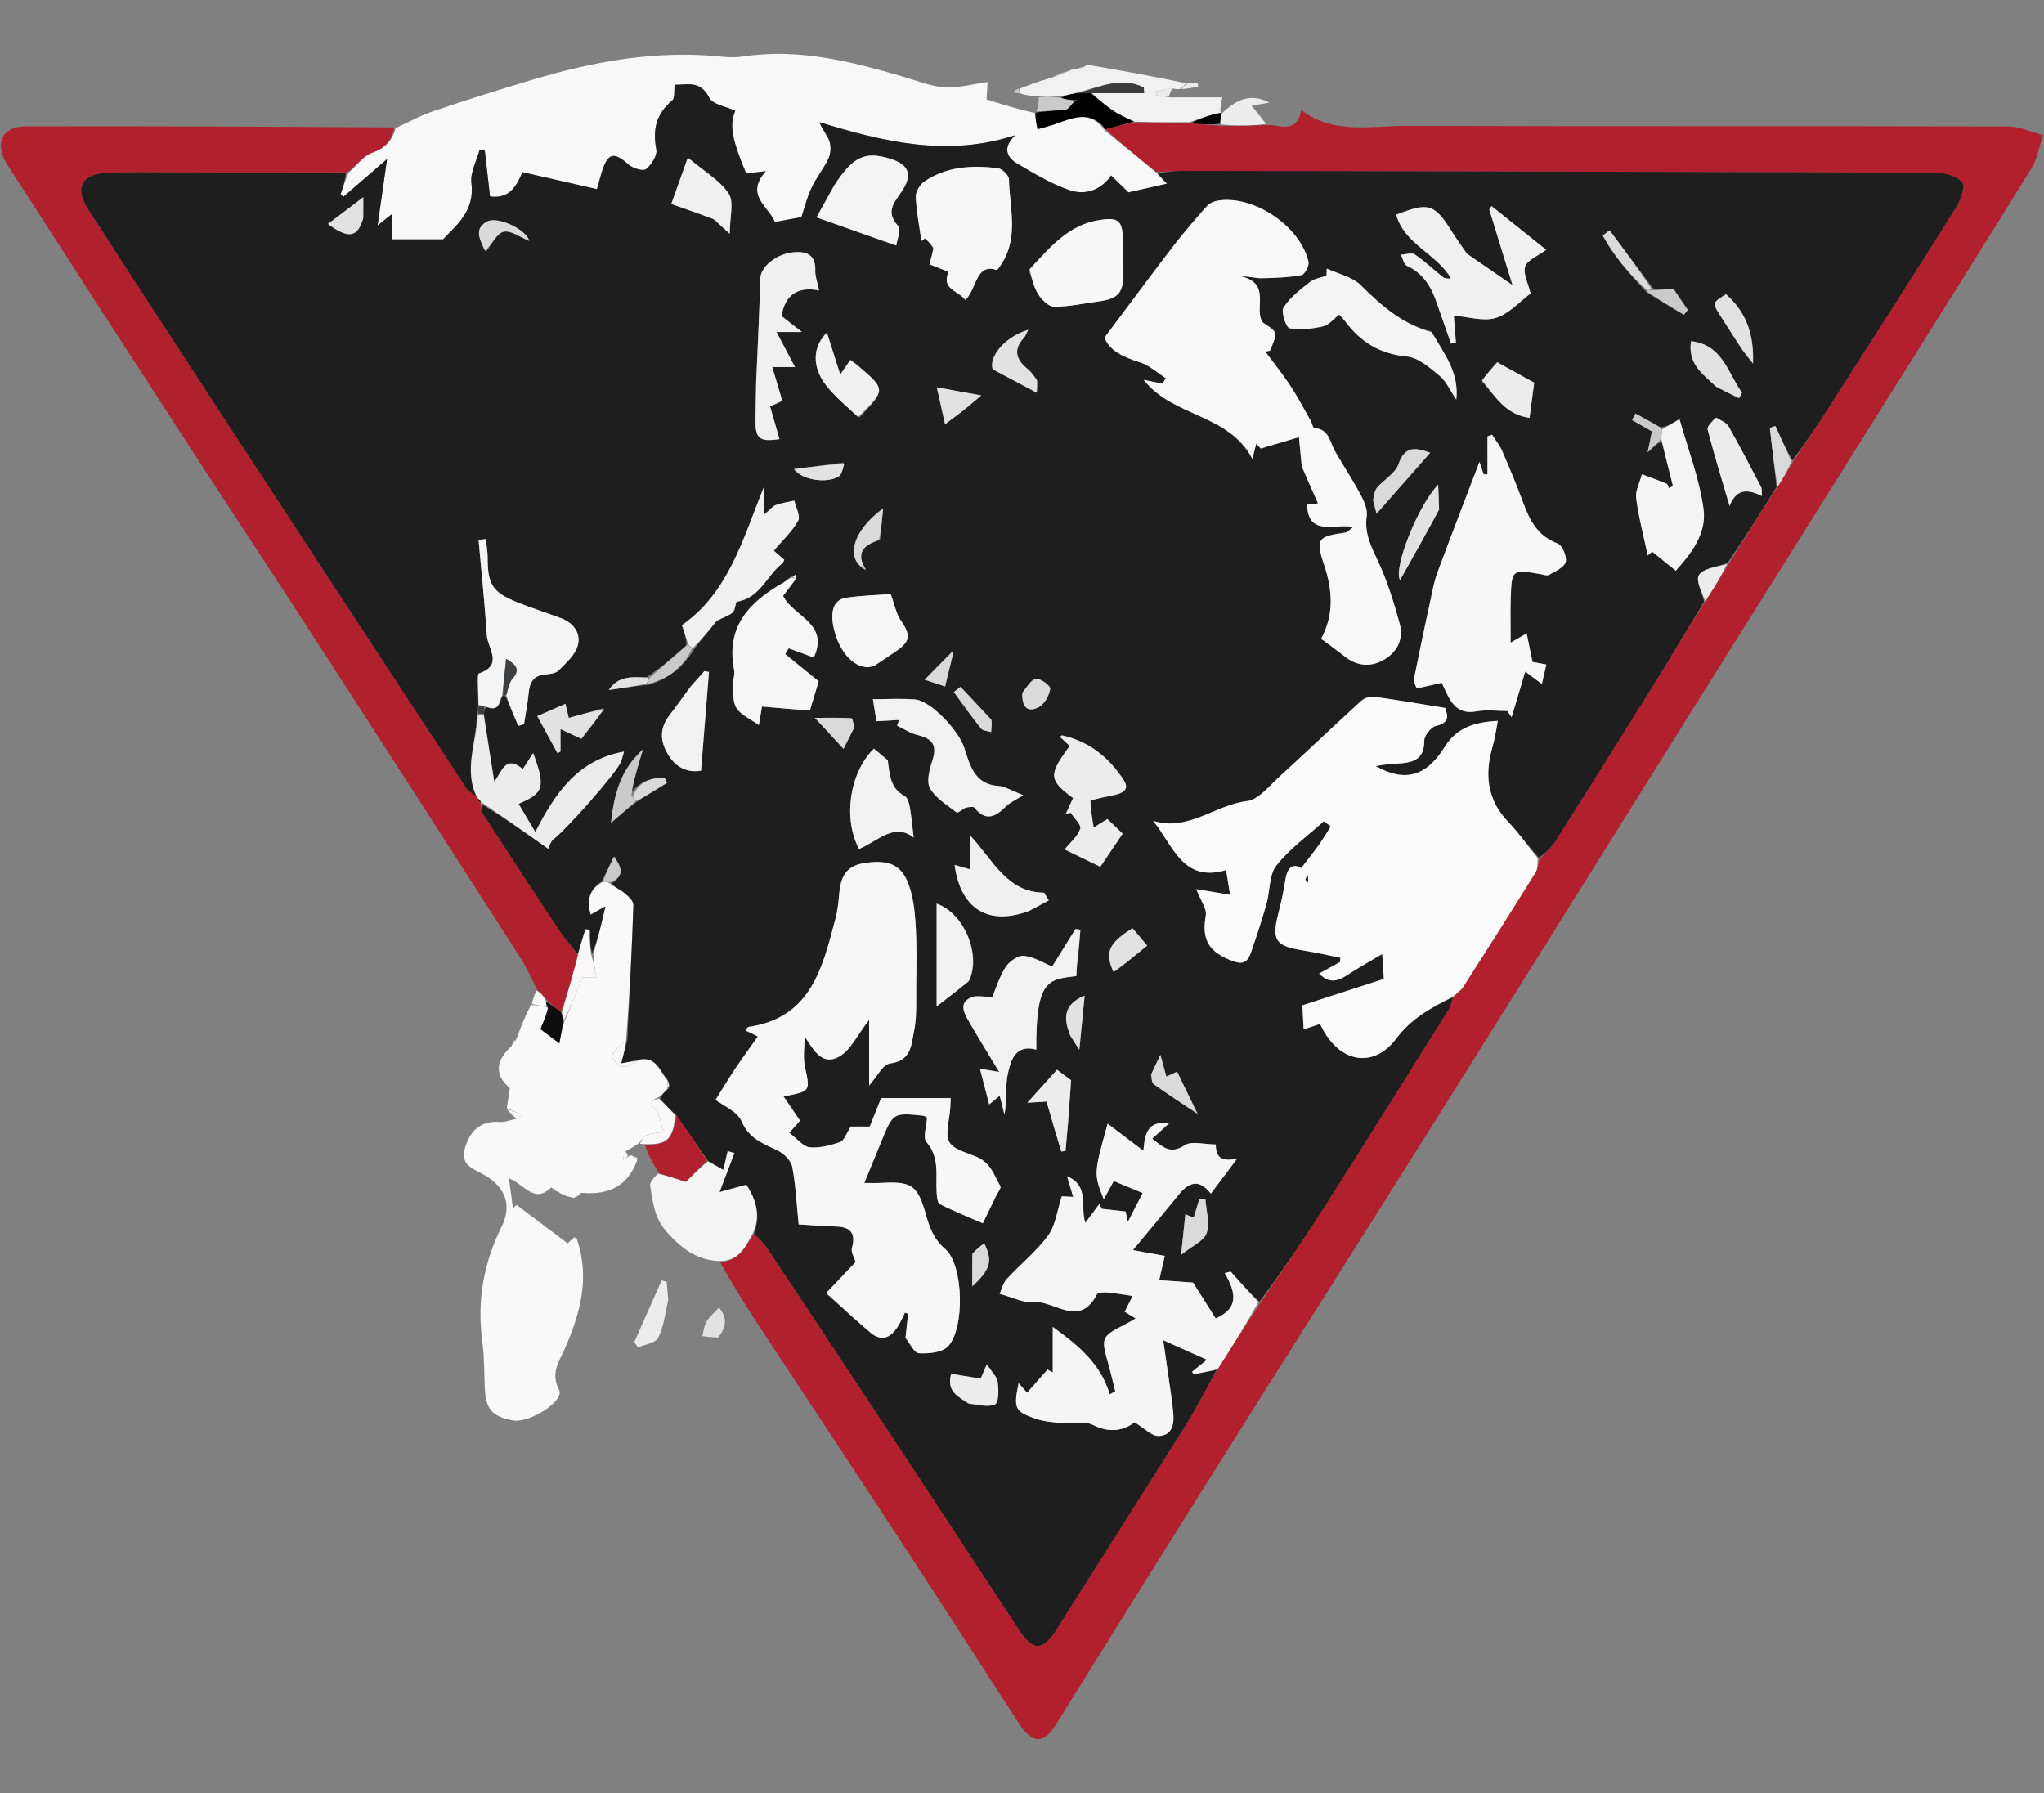 <svg id="e8hjTDbaWzA1" xmlns="http://www.w3.org/2000/svg" xmlns:xlink="http://www.w3.org/1999/xlink" viewBox="0 0 570 500" shape-rendering="geometricPrecision" text-rendering="geometricPrecision"><rect x="0" y="0" width="570" height="500" fill="#808080" stroke="none"/><g transform="translate(-78.852-463.006)"><path d="M432.12,497.906c3.493-.318,8.211,2.818,9.618-4.196c9.151,6.908,19.466,4.364,29.314,4.395c55.993.176,111.987.032,167.98.174c3.194.008,6.383,1.581,9.575,2.426-1.082,3.135-1.63,6.6-3.331,9.354-14.071,22.781-28.353,45.431-42.575,68.118-15.731,25.092-31.482,50.17-47.197,75.272-24.974,39.893-49.872,79.833-74.899,119.692-20.865,33.229-41.912,66.345-62.801,99.56-14.953,23.777-29.795,47.624-44.646,71.464-3.228,5.182-6.452,5.14-10.096-.46-10.341-15.893-20.544-31.876-30.927-47.742-13.739-20.995-27.612-41.903-41.394-62.871-3.829-5.826-7.54-11.729-11.056-18.094c5.405-.411,7.052-4.445,9.422-7.918c1.422,1.347,2.666,2.484,3.571,3.846c12.479,18.776,24.934,37.568,37.348,56.387c11.047,16.748,22.018,33.545,33.058,50.298c3.957,6.004,6.61,5.827,10.46-.29c11.938-18.966,24.02-37.841,35.919-56.831c3.141-5.012,5.823-10.312,8.956-15.694c4.055-6.319,7.869-12.422,12.016-18.645c6.162-8.948,12.114-17.698,17.792-26.623c11.586-18.214,23.036-36.515,34.494-54.81.667-1.065.901-2.4,1.48-3.864.994-1.025,2.066-1.653,2.662-2.586c6.792-10.62,13.543-21.267,20.202-31.971.634-1.02.569-2.476,1.199-3.806c1.733-1.721,3.291-3.24,4.424-5.028c8.688-13.714,17.336-27.454,25.91-41.24c5.241-8.427,10.33-16.95,15.781-25.551c2.339-3.502,4.383-6.883,6.627-10.569c4.553-7.288,8.907-14.271,13.554-21.365c1.533-2.31,2.773-4.508,4.312-6.98c3.654-5.419,7.046-10.539,10.355-15.712c11.737-18.351,23.508-36.682,35.078-55.138c1.284-2.049,2.642-5.8,1.695-7.075-1.301-1.753-4.766-2.61-7.311-2.624-47.509-.252-95.019-.323-142.529-.431-22.49-.051-44.979-.113-67.469-.128-2.411-.002-4.822.283-7.494.263-4.944-3.981-9.627-7.79-14.028-11.884c2.908-.831,5.535-1.377,8.522-1.895c5.231-.002,10.102-.032,15.309.205c2.863.363,5.39.46,8.274.756c4.52.07,8.683-.059,12.847-.188Z" fill="#b2202d"/><path d="M386.888,499.313c4.683,3.809,9.366,7.618,14.514,11.913c1.122,1.173,1.778,1.859,2.876,3.008-4.207.947-8.032,1.809-10.743,2.419-1.938-1.893-3.213-3.139-4.824-4.714-2.904,4.196-7.31,5.61-11.749,4.057-5.01-1.753-9.687-4.581-14.306-7.285-3.115-1.824-4.319-4.458-.71-7.991-18.87,6.147-36.671,1.853-54.576-3.641.799,2.135,2.225,3.61,2.799,5.363.468,1.429.361,3.4-.276,4.764-1.341,2.871-3.439,5.39-4.774,8.264-1.296,2.789-2.026,5.84-2.775,8.088-2.835.521-4.878.896-7.416,1.362-1.618-4.233-8.545-7.465-2.506-14.172-2.333.255-3.949.431-5.505.601-4.006-9.536-4.701-13.634-3.01-17.45-2.512-1.176-6.297-1.707-7.285-3.657-2.503-4.94-6.179-3.536-9.621-3.585-.225,1.733.107,3.681-.656,4.319-4.44,3.711-5.57,8.088-4.464,13.7.327,1.66-1.354,4.299-2.888,5.509-.828.653-3.734-.269-4.934-1.341-3.989-3.56-5.677-3.23-7.356,2.036-.434,1.361-.779,2.75-1.374,4.871-7.045-1.606-13.788-3.143-20.77-4.735-1.635,3.641-3.401,7.528-9.052,6.777-.483-4.223-.974-8.513-1.464-12.803-.484-.064-.969-.128-1.453-.193-.823,3.09-2.65,6.308-2.277,9.247c1.011,7.963-4.384,11.88-7.884,15.702-5.389,0-9.663,0-14.152,0c0-2.64,0-4.581,0-7.147-1.23.981-2.011,1.604-4.128,3.293.924-6.478,1.676-11.751,2.645-18.54-4.88,4.222-8.527,7.375-12.173,10.529-.261-.23-.522-.459-.783-.689.661-1.997,1.322-3.994,2.283-6.078c2.309-1.949,4.024-4.656,6.392-5.477c3.69-1.279,5.715-3.392,6.681-6.923c3.515-1.597,6.926-3.499,10.565-4.729c9.101-3.076,18.27-5.961,27.474-8.714c17.267-5.166,34.795-8.349,52.942-6.457c1.97.205,4.02.232,5.971-.063c15.406-2.325,30.021,1.369,44.578,5.653c3.804,1.119,7.616,2.68,11.497,2.937c3.844.255,7.781-.879,12.03-1.452-.09,1.605-.17,3.023-.273,4.849c4.416,1.384,8.825,2.765,13.587,3.797.353-.35.312-.462.009-.11-.007,1.716.289,3.079.622,4.613c1.739-.506,3.5-.911,5.183-1.528c4.839-1.773,9.666-3.778,13.507,1.803Z" fill="#f9f8f8"/><path d="M188.748,498.544c-.519,3.701-2.544,5.814-6.234,7.093-2.369.821-4.084,3.529-6.926,5.432-14.649.04-28.465.037-42.28.038-7.99 0-15.984-.152-23.968.056-7.763.203-9.858,4.115-5.752,10.459c11.467,17.716,22.961,35.415,34.506,53.081c23.532,36.006,47.097,71.991,70.7,107.951.654.996,1.887,1.611,2.975,2.365.318.087.345.242.249.793.386.636.729.906,1.029,1.165-.042-.011-.016-.095-.183.261.177,1.27.37,2.284.891,3.084c6.935,10.669,13.883,21.33,20.911,31.937c1.586,2.393,3.495,4.573,5.337,7.239-1.416,5.515-2.915,10.642-4.746,15.717-1.554-1.108-2.776-2.162-4.105-3.546-.918-1.137-1.728-1.944-2.539-2.752-1.514-2.914-2.809-5.969-4.575-8.721-18.416-28.701-36.864-57.382-55.393-86.01-12.736-19.677-25.66-39.232-38.417-58.894-16.461-25.371-32.86-50.782-49.237-76.208-3.805-5.908-1.723-10.809,4.858-10.824c34.15-.08,68.301.054,102.899.285Z" fill="#b1202d"/><path d="M239.022,797.064c-1.243-.233-2.486-.466-3.957-1.332-1-.95-1.772-1.266-2.544-1.583-4.721,4.692-7.433-.945-11.74-2.559.415,3.115.766,5.742,1.116,8.37.332-.317.663-.635.995-.952c4.582,3.45,9.165,6.9,14.246,10.725.16-.147,1.013-.93,1.851-1.699.415.375.748.53.827.769c3.578,10.816.781,20.753-3.646,30.724-1.409,3.174-3.841,6.471-1.42,11.038c1.638,3.089-8.219,9.42-12.928,8.537-5.75-1.078-7.536-3.176-7.785-9.057-.183-4.325-.111-8.689-.685-12.964-1.508-11.234.312-21.765,5.353-31.924c2.942-5.928,1.195-10.883-4.449-14.303-3.031-1.837-7.26-2.614-5.712-7.798c1.477-4.947,4.499-7.583,9.888-7.165c1.104.086,2.256-.443,4.111-.801c1.168-.452,1.611-.791,2.054-1.13-1.473-.655-2.946-1.31-4.418-1.964.261-1.714.523-3.428.845-5.545-3.807-3.205-4.399-7.05.099-11.366c1.036-.931,1.397-1.666,1.758-2.402c1.145-3.088,2.291-6.175,4.088-9.449c1.909.083,3.166.352,4.722.833-.45,1.964-1.199,3.717-2.14,5.921c1.464,1.103,3.185,2.399,5.274,3.972.469-2.414.814-4.188,1.432-6.183c1.803-4.053,3.332-7.886,5.067-12.234.501,0,1.852,0,3.829,0-.43-2.377-.793-4.384-.815-6.543c1.279-4.252,2.218-8.352,3.341-13.26-1.874,1.071-2.857,1.632-4.106,2.346-1.251-4.246-.246-7.172,3.483-9.21.932.1,1.469.117,1.929.517c1.286,1.104,2.8,1.643,3.967,2.603c1.079.888,2.575,2.254,2.538,3.365-.417,12.55-1.094,25.092-2.044,37.685-1.623,1.475-3.275,2.746-3.975,4.416-.232.555,1.847,2.805,3.112,3.055c1.257.248,2.819-1.044,4.455-1.96c4.878-1.201,5.705,3.083,7.963,5.844.051.931.096,1.462-.025,2.242-.853.95-1.541,1.651-2.549,2.4-2.566,1.006-2.268,1.771-.727,3.56c1.294,1.501,1.448,3.985,2.107,6.034-1.588.297-3.256.389-4.734.968-.853.334-1.397,1.455-2.08,2.221-.966.655-1.933,1.311-3.531,2.151-.701.944-.771,1.703-.84,2.462.54-.354,1.079-.707,1.619-1.061.246-.209.529-.292,1.302.14.639.578.826.766,1.012.955-2.482,7.006-7.606,9.861-15.428,9.177-1.108.3-1.609.855-2.109,1.411Z" fill="#f9f9f9"/><path d="M288.773,806.973c-2.035,3.579-3.682,7.613-9.136,7.693-6.348-.214-10.335-3.222-14.566-7.783-3.902-4.205-4.08-8.567-4.916-13.195-.179-.992.983-2.226,2.216-3.377c2.974.709,5.259,1.446,7.753,2.251c1.432-1.437,3.661-3.674,6.226-5.729c1.592.898,2.848,1.614,4.195,2.383.454-1.989.826-3.624,1.199-5.259.649.196,1.298.392,1.946.588-1.258,3.302-2.515,6.604-4.13,10.842c3.091-.854,5.336-1.474,7.427-2.051c2.854,4.341,4.012,8.788,1.786,13.638Z" fill="#f4f4f4"/><path d="M410.664,497.071c-4.871.029-9.742.059-15.31-.141-2.451-1.117-4.318-1.841-5.933-2.935-2.246-1.521-4.303-3.319-5.972-5.001c5.125-.002,9.781-.002,14.436-.002-.022-.53-.043-1.061-.065-1.591-6.468-3.212-12.644.056-19.282,1.589-1.558.348-2.733.655-4.27.917-2.321-.045-4.28-.044-6.24-.044-1.382-.118-2.764-.236-4.522-.705-.383-.698-.391-1.045-.398-1.391c2.553-.991,5.105-1.982,8.376-2.933c2.349-.692,3.98-1.423,5.612-2.154.421-.19.841-.38,1.756-.342c1.051-.059,1.608-.346,2.165-.633.427-.216.897-.677,1.276-.612c9.028,1.557,18.047,3.17,27.221,5.114-.397.759-.948,1.176-1.499,1.593-.46.07-.919.139-1.947-.087-1.997.057-3.426.411-4.855.764.066.363.131.725.197,1.088c1.24.202,2.48.405,3.72.607c4.861,0,9.721,0,14.605,0-.244.92-.642,2.421-.521,4.111.395.332.327.494.105.188-3.023.541-5.839,1.57-8.655,2.599Z" fill="#f1f1f1"/><path d="M276.014,786.651c-2.229,2.236-4.458,4.473-5.89,5.91-2.493-.805-4.778-1.542-7.432-2.366-1.68-2.521-2.99-4.955-3.972-7.809c6.248-.157,7.794-1.689,8.751-8.373c3.067,4.251,5.805,8.444,8.543,12.637Z" fill="#b1202d"/><path d="M265.194,825.495c-.849,3.823-1.241,7.495-2.799,10.576-.746,1.474-3.704,1.829-5.66,2.69-.334-.504-.668-1.008-1.003-1.512c2.54-5.726,5.08-11.452,7.62-17.178.469.13.939.261,1.408.391.137,1.546.275,3.092.434,5.033Z" fill="#ececec"/><path d="M419.526,494.96c.015-.182.084-.344.182-.449c3.71-3.558,7.813-5.698,13.157-2.899-1.43.249-2.861.498-4.996.869c1.48,1.824,2.683,3.307,4.069,5.107-3.981.446-8.144.574-12.612.123-.137-1.304.032-2.028.2-2.752Z" fill="#ececec"/><path d="M267.141,773.956c-.627,6.742-2.174,8.274-8.462,8.1-.59.042-.81-.004-1.356-.139.358-.855.902-1.976,1.755-2.31c1.477-.579,3.145-.672,4.734-.968-.659-2.049-.813-4.532-2.107-6.034-1.542-1.789-1.84-2.554.877-3.236c1.833,1.713,3.196,3.15,4.559,4.587Z" fill="#f9f7f7"/><path d="M279.135,835.96c-1.677.014-3.049-.173-4.421-.359.352-1.345.446-2.841,1.124-3.995.797-1.357,2.1-2.418,3.54-3.998c2.407,3.028,1.981,5.568-.243,8.352Z" fill="#e2e2e2"/><path d="M368.515,490.139c1.474-.274,3.434-.275,5.901.11c1.678.495,2.848.605,4.056.681.037-.034-.019.056-.18.399-.825,1.004-1.426,2.144-2.162,2.24-2.726.355-5.496.365-8.25.505c0,0,.041.112-.015.133.341-1.25.738-2.522.65-4.068Z" fill="#cacaca"/><path d="M231.395,743.857c-1.258-.269-2.515-.539-4.16-.861.087-1.165.562-2.276,1.208-3.734.981.462,1.791,1.269,2.595,2.713.114,1.051.236,1.467.358,1.883Z" fill="#f9f7f7"/><path d="M404.899,489.716c-1.009.255-2.249.052-3.489-.15-.066-.363-.131-.725-.197-1.088c1.429-.353,2.858-.707,4.512-.838-.203.688-.63,1.153-.826,2.075Z" fill="#ececec"/><path d="M220.281,772.344c1.372.309,2.845.963,4.318,1.618-.443.339-.886.679-1.629,1.037-1.063-.757-1.825-1.533-2.689-2.655Z" fill="#f9f7f7"/><path d="M408.376,487.875c.19-.491.741-.908,1.446-1.537c1.107-.16,2.06-.107,3.013-.055.053.309.106.618.16.926-1.419.246-2.839.493-4.619.665Z" fill="#ececec"/><path d="M376.761,482.703c-1.294.71-2.925,1.441-4.914,2.084c1.287-.746,2.932-1.404,4.914-2.084Z" fill="#cacaca"/><path d="M362.827,487.735c.291.38.298.727.3,1.251-.607.043-1.208-.091-1.809-.226.409-.353.817-.706,1.509-1.025Z" fill="#cacaca"/><path d="M253.958,785.209c-.252.525-.792.879-1.332,1.232.069-.759.139-1.519.492-2.416.374.245.463.629.84,1.183Z" fill="#f9f7f7"/><path d="M232.7,794.396c.594.07,1.366.386,2.219,1.034-.626-.042-1.334-.414-2.219-1.034Z" fill="#f9f7f7"/><path d="M239.303,796.986c.22-.477.72-1.033,1.419-1.397-.247.567-.692.943-1.419,1.397Z" fill="#f9f7f7"/><path d="M380.762,481.7c-.3.292-.857.579-1.555.68.339-.353.819-.519,1.555-.68Z" fill="#ececec"/><path d="M222.614,752.824c-.091.596-.452,1.331-1.141,2.143.072-.616.472-1.31,1.141-2.143Z" fill="#f9f7f7"/><path d="M255.763,785.59c.232-.062.702.195.984.669-.374.028-.56-.161-.984-.669Z" fill="#f9f7f7"/><path d="M267.471,774.014c-1.692-1.495-3.055-2.932-4.569-4.693.537-1.025,1.225-1.727,2.391-2.827.221-1.096-.037-1.793-.294-2.491-2.252-2.361-3.079-6.645-8.355-5.464-1.763.488-2.92.697-4.581.996.703-2.654,1.216-4.595,1.73-6.536.607-12.544,1.285-25.086,1.702-37.636.037-1.111-1.459-2.476-2.538-3.365-1.167-.96-2.681-1.498-3.597-2.654c3.653-2.224,2.899-4.384.723-7.457-1.312,2.652-2.365,4.78-3.417,6.908-3.335,2.121-4.34,5.047-3.088,9.293c1.249-.713,2.231-1.275,4.106-2.346-1.123,4.908-2.062,9.008-3.687,13.09-.686-2.198-.686-4.378-.686-6.558-.4-.041-.8-.082-1.2-.122-.73,2.319-1.459,4.638-2.189,6.958-1.76-2.278-3.669-4.457-5.255-6.851-7.029-10.607-13.976-21.268-20.911-31.937-.52-.801-.713-1.814-.529-3.041c6.626,4.005,12.723,8.322,18.54,12.442.263-.517.556-2.055,1.48-2.736c3.214-2.369,17.055-17.853,18.701-21.39.325-.698.463-1.482.922-3.003-12.815,2.326-19.083,11.37-24.734,22.439-2.067-3.486-3.341-5.634-4.67-7.875c7.1-2.986,7.525-4.687,4.077-14.148-.948,1.456-1.829,2.808-2.902,4.457-5.029-4.254-5.945,1.187-7.962,3.5-1.016-6.431-1.978-12.518-2.881-18.971.125-.853.19-1.341.673-1.815c3.888,1.531,3.481-1.676,4.656-3.197.422.058.593.054.835.428c1.192,2.916,2.314,5.453,3.436,7.99.525-.142,1.049-.283,1.574-.425.443-2.866,1.027-5.72,1.29-8.603.271-2.971,1.262-4.999,4.596-5.281c1.297-.11,2.944-.288,3.754-1.106c2.056-2.078,4.598-4.287,5.341-6.9.988-3.474-1.127-6.401-4.732-7.731-4.044-1.492-8.158-2.802-12.158-4.403-6.847-2.74-8.232-5.018-8.218-12.423.003-1.734-.348-3.468-.537-5.203-.665.079-1.33.158-1.995.238.789,8.871,1.703,17.734,2.305,26.618.245,3.619,4.705,8.323-2.198,10.603-.329.109-.314,1.528-.307,2.335.019,2.156.122,4.312.093,6.847-.15.897-.202,1.415-.389,2.332-.145,7.852-3.627,15.298-.172,22.756-.963-.793-2.197-1.408-2.851-2.404-23.602-35.96-47.168-71.945-70.7-107.951-11.545-17.665-23.039-35.364-34.506-53.081-4.106-6.344-2.011-10.256,5.752-10.459c7.984-.209,15.978-.056,23.968-.056c13.816-.001,27.631.002,41.98.048-.127,2.042-.788,4.039-1.449,6.036.261.23.522.459.783.689c3.646-3.154,7.292-6.308,12.173-10.529-.969,6.789-1.721,12.062-2.645,18.54c2.117-1.689,2.898-2.312,4.128-3.293c0,2.566,0,4.507,0,7.147c4.489,0,8.763,0,14.152,0c3.501-3.822,8.895-7.739,7.884-15.702-.373-2.938,1.454-6.156,2.277-9.247.484.064.969.128,1.453.193.491,4.29.981,8.58,1.464,12.803c5.652.75,7.417-3.137,9.052-6.777c6.982,1.592,13.724,3.129,20.77,4.735.595-2.122.94-3.511,1.374-4.871c1.679-5.266,3.367-5.597,7.356-2.036c1.201,1.072,4.106,1.994,4.934,1.341c1.534-1.21,3.215-3.849,2.888-5.509-1.106-5.612.024-9.99,4.464-13.7.763-.638.432-2.586.656-4.319c3.442.049,7.118-1.355,9.621,3.585.988,1.949,4.773,2.481,7.285,3.657-1.691,3.816-.996,7.913,3.01,17.45c1.557-.17,3.172-.346,5.505-.601-6.039,6.707.889,9.939,2.506,14.172c2.537-.466,4.58-.841,7.416-1.362.749-2.247,1.479-5.299,2.775-8.088c1.335-2.874,3.433-5.392,4.774-8.264.637-1.364.744-3.335.276-4.764-.574-1.754-2-3.228-2.799-5.363c17.905,5.495,35.706,9.789,54.576,3.641-3.608,3.533-2.405,6.167.71,7.991c4.62,2.705,9.296,5.533,14.306,7.285c4.439,1.553,8.845.139,11.749-4.057c1.611,1.574,2.886,2.82,4.824,4.714c2.711-.61,6.536-1.472,10.743-2.419-1.097-1.148-1.754-1.835-2.614-2.836c2.207-.466,4.618-.751,7.029-.749c22.49.015,44.979.077,67.469.128c47.51.108,95.02.178,142.529.431c2.545.013,6.01.871,7.311,2.624.947,1.276-.41,5.026-1.695,7.075-11.57,18.456-23.341,36.787-35.078,55.138-3.309,5.174-6.701,10.294-10.517,15.344-1.892-3.259-3.323-6.422-4.754-9.586-.52.172-1.041.344-1.561.515.624,5.51,1.247,11.02,1.871,16.531-4.354,6.983-8.707,13.966-13.647,21.136-3.156,1.175-6.746,1.492-7.974,3.361-.995,1.513.853,4.894,1.44,7.447-5.157,8.48-10.245,17.002-15.487,25.43-8.574,13.786-17.221,27.526-25.91,41.24-1.133,1.789-2.692,3.308-4.67,4.749-3.217-3.444-5.59-6.904-8.462-9.882-5.997-6.216-6.787-13.312-4.454-21.208.62-2.098.891-4.299,1.451-7.095-6.709.356-11.535,2.025-14.751,7.176-5.165,8.272-11.017,10.051-19.264,5.49c1.958-.517,3.946-.626,5.933-.746c4.073-.246,7.58-.863,7.557-6.36-.006-1.434,1.866-3.822,3.25-4.139c4.282-.981,3.063-3.242,2.608-5.011-7.063-1.141-13.385-2.245-19.739-3.113-1.158-.158-2.775.288-3.626,1.063-7.721,7.034-15.261,14.267-22.983,21.299-2.791,2.542-5.738,6.338-8.951,6.718-8.922,1.056-16.349,8.575-26.184,5.491c5.601,6.77,8.154,17.342,20.354,13.746.442,2.701.797,4.87,1.127,6.882-3.4-.559-6.318-1.038-9.442-1.552c1.246,3.221,2.988,5.442,2.663,7.302-1.055,6.047.242,9.711,6.484,12.336c3.907,1.643,5.114.947,6.218-2.278c1.508-4.405,2.968-8.834,4.235-13.313c1.006-3.559.67-8.012,2.741-10.642c3.69-4.687,8.749-8.297,13.235-12.358.645.48,1.29.961,1.934,1.441-1.114,1.746-2.157,3.541-3.358,5.225-1.509,2.114-3.147,4.135-4.889,6.405-2.101-1.289-3.845-.509-4.414,3.317-.485,3.266-1.241,6.502-2.051,9.707-1.775,7.021-.591,8.731,6.769,9.886c3.572.561,7.101,1.389,10.65,2.097-.047.395-.095.79-.142,1.185-1.895,1.048-3.789,2.097-5.819,3.22c3.555,3.597,6.276,1.422,9.104-.381c2.661-1.696,5.417-3.244,8.503-5.078.199,3.063.322,4.968.451,6.945-7.5,2.435-14.87,4.827-22.71,7.371.07,1.387.193,3.814.34,6.702c1.936-.64,3.278-1.084,4.596-1.52c4.859,10.71,14.671,12.821,21.238,4.073c4.271-5.689,9.841-8.669,15.838-11.504-.436,1.209-.67,2.545-1.337,3.609-11.457,18.295-22.907,36.596-34.494,54.81-5.678,8.925-11.63,17.675-18.127,26.467-3.125-2.816-5.581-5.595-8.038-8.373-.562.128-1.124.256-1.686.384c2.982,5.11,4.223,9.755-2.517,12.653-2.337-3.697-4.62-7.31-6.315-9.991-3.6-.257-6.404-.457-9.432-.673.573-2.49,1.041-4.526,1.556-6.76-2.877-.524-5.413-.986-8.889-1.619c4.543-5.487,8.678-10.385,12.702-15.373c2.771-3.434,5.609-4.724,9.039-.382c2.343-3.119,4.466-5.943,7.364-9.801-5.551,1.381-5.945-1.61-6.009-3.908-3.192,0-6.689-1.064-8.641.22-4.165,2.741-6.22.331-9.076-1.813c1.594-1.454,2.912-2.655,4.67-4.258-5.973-.874-6.709,2.838-7.124,7.61-3.687-2.791-6.809-5.154-9.972-7.547-3.888,13.962-3.888,13.962-1.08,21.09.943-1.722,1.779-3.248,2.792-5.098c2.759,1.143,5.257,2.179,8.066,3.343-1.477,2.868-2.658,5.163-4.149,8.058-.36-1.715-.556-2.65-.611-2.91-2.425-.272-4.547-.51-6.668-.749-.214-.461-.427-.921-.641-1.382-1.24,1.674-2.48,3.349-3.935,5.313-1.492-4.818,1.243-10.304-5.105-13.022.537,1.793,1.074,3.586,1.725,5.761-1.432-.073-2.724-.138-3.174-.161-1.295,3.942-1.707,8.047-3.804,10.922-3.262,4.471-7.763,8.02-11.534,12.147-1.087,1.189-1.473,3.019-1.991,4.144c3.723.984,6.549,2.542,9.179,2.263c5.944-.63,13.032,7.51,17.922-2.125.268-.529,1.847-.616,2.785-.538c2.271.189,4.524.598,7.199.977-.862,1.709-1.549,3.071-2.227,4.413c1.086.661,1.836,1.118,3.05,1.857-1.294.742-2.096,1.254-2.942,1.679-6.583,3.31-6.741,3.706-4.729,10.78.738,2.594,1.339,5.226,2.003,7.841-.513.292-1.027.583-1.54.875-2.491-8.322-8.348-13.386-15.895-18.807c0,5.193,0,8.937,0,12.682-.491-.259-.981-.517-1.472-.776-1.877,2.131-3.754,4.262-5.678,6.448-.61-.685-1.382-1.55-2.368-2.655-1.445,6.941-1.106,7.86,4.558,9.85c2.302.809,4.851,1.026,7.311,1.246c2.981.267,6.457-.675,8.885.554c4.913,2.485,8.846,1.341,11.58-.751c2.73,1.649,4.717,3.847,6.662,3.811c3.822-.071,4.467-3.286,4.105-6.595-.163-1.486-.313-2.975-.522-4.455-.692-4.896-1.408-9.789-2.255-15.655c4.553,2.043,8.217,3.688,12.183,5.467-1.676,1.353-2.892,2.336-4.108,3.318.107.244.214.488.322.733c2.183-.415,4.366-.831,6.549-1.246-2.893,5.167-5.575,10.467-8.715,15.479-11.899,18.99-23.981,37.865-35.919,56.831-3.85,6.117-6.504,6.294-10.46.29-11.04-16.753-22.011-33.55-33.058-50.298-12.414-18.819-24.869-37.611-37.348-56.387-.905-1.362-2.15-2.499-3.571-3.846c1.891-4.955.733-9.402-2.121-13.743-2.09.577-4.336,1.198-7.427,2.051c1.614-4.238,2.872-7.54,4.13-10.842-.649-.196-1.298-.392-1.946-.588-.373,1.635-.746,3.27-1.199,5.259-1.347-.768-2.603-1.485-4.195-2.383-3.074-4.375-5.811-8.568-8.879-12.819m-7.736-120.048c5.484-1.603,9.64-4.852,12.902-10.252c2.326-2.904,4.653-5.808,6.079-7.588c2.261-1.148,3.644-1.521,4.52-2.399.707-.709.67-2.868,1.187-2.949c6.454-1.01,8.262-7.369,12.635-10.714.204-.156.27-.492.5-.935-1.006-.886-2.03-1.788-2.912-2.564c2.485-2.939,5.13-5.371,6.786-8.353.707-1.274-.649-3.694-1.067-5.593-1.711.382-3.473.619-5.112,1.203-.887.316-1.563,1.224-3.291,2.661c0-3.439,0-5.672,0-7.906-5.878,14.496-9.834,29.651-22.945,38.76.707,2.127,1.238,3.723,1.197,5.687-3.402,3.005-6.803,6.01-11.091,8.872-3.786-.051-7.714-.654-10.512,3.536c3.462-.508,6.925-1.016,11.125-1.467M539.771,543.353c-4.022-5.379-8.044-10.757-12.067-16.136-.632.497-1.265.994-1.897,1.491c3.162,5.779,7.434,10.745,12.436,15.974c3.394,2.033,6.788,4.066,10.181,6.099.361-.448.721-.897,1.082-1.345-1.597-2.365-3.194-4.73-3.987-5.905-2.627.231-4.253.374-5.748-.178M256.845,686.271c2.677-1.659,5.354-3.317,8.031-4.975-.222-.426-.444-.853-.666-1.279-3.887-.216-7.2.888-9.952,4.769c1.188-3.898,2.376-7.796,3.904-12.809-6.263,5.734-7.993,12.206-8.93,20.496c2.857-2.482,4.88-4.239,7.613-6.202m285.424-99.964c1.038,4.078,2.075,8.156,3.113,12.233-.379.2-.758.4-1.137.6-.206-.43-.308-1.115-.636-1.25-2.266-.935-4.58-1.756-6.879-2.614-.582,2.225-1.881,4.543-1.606,6.657.697,5.367,2.1,10.642,3.219,15.954.416-.349.832-.698,1.249-1.046c2.023,1.632,4.047,3.263,6.583,5.308c4.121-4.596,8.681-10.293,7.737-17.174-1.19-8.671-4.462-17.055-6.707-25.103-2.103,1.258-3.493,2.09-5.217,2.294-2.349-1.278-4.698-2.557-7.047-3.835-.318.603-.636,1.205-.955,1.808c1.86,1.066,3.72,2.132,5.529,3.169-.349,1.732-.672,3.332-1.178,5.84c1.844-1.754,2.837-2.698,3.933-2.839M299.15,623.977c-.643.526-1.226,1.158-1.938,1.562-9.45,5.36-16.006,12.284-13.638,24.316.276,1.404-.452,2.979-.36,4.453.133,2.125-.018,4.645,1.067,6.235c1.27,1.861,3.737,2.906,6.192,4.669.433-2.592.639-3.821.864-5.168c4.689.397,9.079.769,13.352,1.13.97-3.223,1.768-5.872,2.465-8.188-3.434-2.785-6.387-5.181-9.341-7.577.321-.535.643-1.07.964-1.605c2.296.837,4.592,1.674,7.006,2.553c4.442-9.541-5.738-11.422-8.555-17.167c1.161-1.538,2.354-3.117,3.821-5.179-.097-.251-.193-.501-.29-.752-.316.183-.631.366-1.608.717m32.221,212.329c1.252,1.436,2.444,4.001,3.768,4.07c2.698.141,6.367-.18,8.034-1.88c4.761-4.86,4.423-22.737-.71-27.157-3.354-2.888-4.418-6.135-5.5-9.944-2.262-7.969-4.014-9.004-12.566-8.518-1.375.078-2.759.011-4.515.011c1.751-4.272,3.258-7.944,4.76-11.618c3.27-7.995,3.27-8.002,11.668-7.13.429.045.826.407,1.06.529-.124,2.455-1.235,5.567-.17,6.797c3.665,4.235,2.598,9.01,2.831,13.71.062,1.255.17,3.235.905,3.608c4.147,2.108,8.492,3.828,11.99,5.343c1.603-3.299,2.679-5.504,3.745-7.714.424-.879,1.42-2.099,1.142-2.598-1.828-3.277-2.718-6.84-7.301-8.486-8.277-2.973-8.063-3.517-6.8-11.964.208-1.391.173-2.819.247-4.151-7.1,0-13.769,0-19.393,0-1.235,3.095-2.179,5.461-3.169,7.941-2.284,0-4.255,0-5.269,0-1.245,1.888-1.83,3.884-2.984,4.299-2.693.969-5.713,1.748-8.496,1.488-1.789-.167-3.393-2.315-5.702-4.04.773-.867,2.119-2.376,3.014-3.379-1.537-2.262-2.934-4.317-4.608-6.781c7.623-1.424,7.444-1.405,5.973-8.257-.583-2.717-.096-5.663-.096-8.505c2.445,3.788,4.799,8.261,9.516,5.743c3.263-1.742,5.144-6.075,8.472-10.306c0,6.763,0,12.323,0,18.291c2.141-2.369,3.792-5.892,5.844-6.144c5.981-.733,5.923-5.325,6.692-9.054.795-3.857.556-7.948.593-11.938.055-5.936.208-11.889-.167-17.805-.252-3.98-.711-8.167-2.209-11.794-2.156-5.218-5.971-6.315-12.478-5.216-4.977.841-6.274,4.227-6.624,8.572-.187,2.316-.454,4.665-1.047,6.903-3.6,13.589-6.758,27.587-24.174,30.13-.338.049-.601.61-.942.977c1.393.678,2.647,1.287,3.49,1.697-2.209,3.128-4.35,6.029-6.348,9.025-1.959,2.939-3.772,5.975-5.454,8.657c2.088,1.62,6.097,3.198,7.266,5.973c2.108,5,6.166,6.207,10.196,8.236c1.688.85,3.612,2.782,3.935,4.502.979,5.217,1.228,10.571,1.775,16.018c4.041.24,7.181.514,10.325.59c4.175.101,5.695,1.845,4.526,6.059-.31,1.117.678,2.594,1.048,3.834-2.383,2.507-5.041,5.303-8.233,8.661c4.498,4.036,8.324,7.625,12.323,11.01c3.254,2.754,5.811,1.324,7.77-1.833.728-1.174,1.257-2.47,1.878-3.71.307.092.615.183.922.275-.252,2.056-.505,4.112-.755,6.971M441.915,593.354c1.456,3.252,2.913,6.505,4.492,10.032-1.249.107-2.263.194-3.066.262.281,9.062,7.533,5.308,12.901,6.296-1.317,1.033-1.643,1.503-2.026,1.556-7.788,1.085-8.575,1.661-6.153,8.898c2.397,7.166,2.883,13.911-.789,20.739c2.344,1.752,4.499,3.281,6.564,4.924c3.377,2.686,7.125,3.034,10.735,1.041c3.846-2.124,5.783-5.835,4.611-10.141-1.603-5.889-3.421-11.805-5.987-17.318-1.927-4.139-3.921-7.867-3.218-12.698.277-1.903-.761-4.207-1.738-6.041-2.181-4.092-4.73-7.987-7.071-11.996-1.495-2.56-1.597-6.296-5.82-6.508-.365-.018-.608-1.401-1.003-2.096-1.857-3.267-3.601-6.611-5.665-9.743-2.16-3.278-4.64-6.347-6.98-9.507.455-.089.911-.178,1.366-.267.51-1.636,1.635-3.397,1.336-4.87-.24-1.185-2.202-2.02-3.399-3.011-2.682-3.696,2.522-10.722-5.956-12.823c2.136-.064,3.866.537,5.585.508c3.733-.065,7.503-.215,11.159-.878.891-.161,2.213-2.629,1.957-3.71-2.384-10.083-15.471-18.753-25.427-17.018-1.064.185-2.273.783-2.978,1.577-3.173,3.577-6.322,7.19-9.231,10.981-6.318,8.233-12.484,16.582-19.229,25.574c1.245,3.62,5.232,5.487,9.908,6.943c2.591.807,4.783,2.894,7.155,4.405-.302.514-.604,1.029-.906,1.543-1.495-.307-2.99-.614-5.26-1.08c8.295,10.518,23.655,9.32,30.318,22.044.527-2.098.768-3.054,1.065-4.238.913.955,1.587,1.66,1.283,1.342c3.89-1.157,7.097-2.112,10.631-3.163.289,3.027.509,5.326.837,8.44m32.443,61.564c2.199-.508,4.398-1.016,6.558-1.514c2.154,4.638,3.601,9.104,9.742,7.965c2.753-.511,5.68-.086,8.529-.086.404.57.808,1.139,1.212,1.709c1.218-4.082,2.435-8.164,3.792-12.713c1.69,1.264,3.027,2.264,4.635,3.467.446-1.942.813-3.539,1.248-5.43-1.416-.263-2.633-.489-3.859-.716-.542-2.664-1.059-5.199-1.622-7.965-1.452.841-2.649,1.534-4.473,2.591c0-4.62-.107-8.567.023-12.506.261-7.907.424-7.988,8.284-6.611.816.143,1.859.534,2.437.195c1.723-1.009,4.202-2.071,4.615-3.593.4-1.476-.979-4.672-2.298-5.159-5.544-2.047-7.731-6.416-9.572-11.393-1.786-4.829-3.766-9.591-5.817-14.314-.713-1.643-1.891-3.084-2.857-4.618-.424.156-.849.312-1.274.468c0,3.532,0,7.064,0,10.595-.359-.004-.717-.008-1.076-.012-.454-1.355-.907-2.71-1.16-3.467-3.878,10.161-7.871,20.463-11.716,30.82-.902,2.428-1.37,5.028-1.92,7.575-1.564,7.238-3.101,14.482-4.553,21.744-.194.97.171,2.052,1.124,2.97M339.183,532.518c-.372,1.365-.745,2.729-1.145,4.194c1.982.773,3.63,1.415,5.329,2.077-2.079,4.937,2.609,5.135,4.687,7.872c3.288-3.136,2.784-10.387,8.839-8.331c6.552-8.036,3.48-16.871,3.316-25.349-.021-1.093-1.922-2.95-3.112-3.089-7.191-.84-14.334-.497-20.554,3.795-1.221.842-2.38,2.855-2.317,4.272.183,4.098,1.004,8.168,1.574,12.25.335-.244.669-.487,1.004-.731.789.743,1.578,1.487,2.378,3.042M479.7,547.974c1.264,3.624,2.527,7.249,3.791,10.873.454-.113.908-.227,1.362-.34-.231-2.949-.462-5.897-.588-7.493c4.063.324,8.261,1.703,11.716.649c3.666-1.118,6.627-4.547,9.705-6.825-.653-2.767-2.161-5.481-1.513-7.502.591-1.842,3.523-2.932,5.849-4.673-5.001-4.002-10.117-8.096-15.234-12.19-.209.321-.419.642-.628.963c2.042,6.644,4.084,13.287,6.479,21.077-4.674-3.222-8.395-5.786-12.717-8.766-1.011-1.479-2.683-3.765-4.186-6.156-4.873-7.749-6.466-8.272-15.529-4.703c2.29,8.267,11.291,10.859,15.278,17.764-1.002.132-1.795-.006-2.348-.446-2.6-2.073-5.016-4.403-7.759-6.253-.875-.59-2.557.018-3.869.078.54,1.059.814,2.684,1.664,3.083c4.444,2.084,6.813,5.689,8.526,10.859M379.512,729.982c.208-2.573.417-5.146.625-7.719-.453-.068-.906-.136-1.359-.205-2.169,3.491-4.339,6.983-6.504,10.467-2.449-.995-5.111-2.702-7.912-2.975-1.629-.158-4.102,1.595-5.099,3.179-1.833,2.911-2.857,6.332-3.673,8.256-2.866,0-4.432-.391-5.679.075-3.39,1.268-2.579,3.825-1.257,6.122c2.754,4.788,5.664,9.485,8.821,14.738-2.099-.343-3.494-.571-5.356-.875.917,3.519,1.714,6.578,2.589,9.937c1.222-1.012,2.036-1.687,2.932-2.43.49,1.976.905,3.646,1.32,5.316.777-4.013.162-7.874.944-11.427.84-3.814,2.138-8.304,7.93-6.734-.138-19.781,3.462-19.538,11.169-20.511.067-1.443.136-2.911.509-5.215m98.41-174.583c-8.019-2.019-13.863-7.151-19.575-12.839-2.366-2.357-6.288-3.152-9.503-4.658-.03.667-.06,1.335-.09,2.002-1.553.554-3.376.765-4.602,1.733-2.695,2.127-5.573,4.326-7.376,7.137-.758,1.183.707,5.568,1.698,5.762c2.99.586,6.314.147,9.365-.533c1.592-.355,2.884-2.054,4.467-3.266.676.757,1.259,1.317,1.736,1.957c4.291,5.755,9.692,9.023,17.137,9.727c3.205.303,6.393,3.124,9.115,5.374c1.869,1.544,2.923,4.075,4.675,6.657.811-7.749-3.477-12.888-7.046-19.054M365.731,538.352c.862,2.284,1.405,4.772,2.69,6.785.967,1.515,2.89,3.413,4.383,3.41c4.136-.01,8.27-.927,12.405-1.481c5.415-.725,6.921-2.371,6.925-7.747.003-3.331-.073-6.663-.164-9.993-.137-5.02-1.66-5.753-6.608-4.948-8.681,1.412-13.717,7.613-19.631,13.974M348.21,688.026c.82.056,2.052-.215,2.394.218c3.103,3.927,5.805,2.581,8.693-.284c1.124-1.115,2.683-1.79,4.905-3.219-3.473-1.336-5.135-2.451-6.858-2.555-6.96-.42-8.068-6.146-9.689-10.907-1.545-4.538-9.163-12.875-13.717-13.235-3.742-.296-7.527-.06-11.67-.06.402,2.45.707,4.309,1.008,6.142c2.425-.131,4.368-.236,6.31-.341-.196.528-.392,1.056-.587,1.584c1.882.883,3.683,2.095,5.663,2.581c4.529,1.114,5.536,3.043,4.157,7.264-.794,2.431-1.664,5.783-.607,7.649c1.56,2.756,4.763,4.61,7.392,6.689.287.227,1.4-.592,2.606-1.526M289.683,570.132c-.049,3.487-.114,6.975-.143,10.462-.04,4.727,1.241,5.695,6.672,4.86-.877-3.069-1.753-6.133-2.601-9.102c1.815-.84,3.095-1.432,3.404-1.575-.97-3.244-1.808-6.047-2.815-9.413c2.696,0,4.084,0,6.352,0-1.796-3.402-3.305-6.259-5.161-9.776c2.693,0,4.166,0,7.095,0-2.679-2.092-4.259-3.326-5.688-4.442.999-6.064,4.573-8.3,10.474-7.148-.473-2.296-1.123-3.9-1.066-5.479.158-4.392-2.329-5.493-6.007-5.176-4.934.425-9.242,4.117-9.328,7.341-.251,9.521-.725,19.035-1.187,29.447m21.711-55.25c-1.514,2.725-3.028,5.451-4.853,8.737c7.444,2.631,14.556,5.145,22.249,7.864.202-1.605,1.42-4.502.538-5.453-3.717-4.01-1.04-6.599,1.075-9.78c3.022-4.545,1.846-7.402-3.259-8.965-7.076-2.168-10.365-.68-15.751,7.597m71.851,171.105c1.896-.381,3.793-.757,5.688-1.143c2.351-.479,5.238-1.273,3.315-4.255-4.051-6.28-9.658-10.838-17.204-12.502-.167-.037-.406.255-.621.4.946.874,1.861,1.72,2.75,2.541-6.003,8.049-5.893,9.491.921,14.523-.671,1.458-1.347,2.927-2.023,4.396.454-.099.908-.198,1.362-.296.963,1.509,3.009,3.369,2.658,4.451-.678,2.091-2.709,3.744-4.353,5.797c3.615,1.749,7.154,3.462,9.959,4.819c2.359-3.501,4.483-6.653,6.228-9.242-1.635-1.564-2.916-2.789-4.265-4.079-.85.529-2.058,1.281-3.812,2.373-.459-2.695-.837-4.916-.6-7.783m-57.061-11.235c-1.23-1.002-2.459-2.004-3.649-2.974-6.829,6.82-8.614,19.38-4.145,27.988c5.222-2.124,9.823-7.539,15.254-3.183-.365-2.987-.613-5.796-1.095-8.563-.19-1.088-.625-2.613-1.425-3.035-4.036-2.128-4.139-5.882-4.94-10.233m-3.258-26.26c1.923-1.286,3.847-2.569,5.767-3.859c4.064-2.73,4.164-4.547,1.432-8.501-1.377-1.992-1.831-4.621-2.89-7.469-3.274.253-7.86.384-12.373,1.027-3.749.534-4.795,4.208-3.163,9.846c1.914,6.615,6.655,10.798,11.227,8.956m43.221,68.364c1.724-.92,3.448-1.839,5.172-2.759-.434-.718-.869-1.437-1.303-2.155-10.311-.078-14.099-8.899-20.594-15.923c0,4.051,0,6.598,0,9.43-1.606-.458-2.91-.831-4.359-1.245c1.628,12.275,9.404,17.093,21.084,12.652m-94.899-62.162c-1.86,2.54-3.662,5.125-5.595,7.608-2.786,3.58-2.892,7.137-.558,11.034c2.336,3.9,5.593,5.166,9.243,4.604.761-9.442,1.492-18.499,2.222-27.555-.425-.078-.849-.156-1.274-.234-1.193,1.326-2.387,2.652-4.038,4.543m77.939,81.722c3.355-7.02-1.379-18.719-9.143-21.421c0,9.303,0,18.413,0,28.674c3.501-2.701,6.081-4.69,9.143-7.253M318.504,579.449c7.404-7.785,7.406-7.788-.411-14.482-.59-.506-1.245-.936-2.126-1.593-.958,1.4-1.741,2.545-2.798,4.089-1.295-4.079-2.46-7.749-3.719-11.711-4.03,3.938-4.198,9.55-.313,14.602c2.493,3.243,5.748,5.9,9.367,9.095m-40.404-55.151c1.068.98,2.135,1.96,4.246,3.898c0-4.571,1.264-8.8-.293-11.19-2.404-3.69-6.74-6.123-11.397-10.05-1.768,4.966-3.224,9.054-4.608,12.938c4.618,1.604,8.013,2.783,12.051,4.404m278.987,55.083c-.723,1.146-2.272,2.505-2.039,3.403c1.851,7.156,4.04,14.224,6.125,21.32c1.892-4.906,5.101-4.736,9.026-2.768-.096-1.268.045-1.985-.22-2.49-2.968-5.675-5.926-11.358-9.076-16.932-.583-1.032-2.011-1.587-3.816-2.533m-64.987-9.992c3.671,4.051,6.491,9.226,13.284,10.136.472-3.547.901-6.768,1.305-9.804-3.508-1.937-6.679-3.689-10.314-5.696-1.38,1.546-2.772,3.106-4.275,5.364M376.74,775.366c.258-3.542.516-7.084.81-11.119-.943-.701-2.338-1.738-3.937-2.927-2.8,3.113-5.269,5.859-8.278,9.205c2.302-.143,3.724-.232,5.36-.334.717,2.467,1.399,4.836,2.095,7.2.663,2.25,1.342,4.496,2.014,6.744.396-.061.791-.122,1.187-.183.236-2.553.473-5.107.749-8.585M247.296,660.44c-3.218.909-6.437,1.817-9.832,2.776-.262-1.119-.544-2.319-.926-3.949-2.675,1.175-5.04,2.214-7.855,3.45c2.044,3.752,3.831,7.033,5.618,10.313.285-.145.57-.29.855-.435c0-1.928,0-3.856,0-6.266c2.05.952,3.763,1.748,5.803,2.695c2.192-2.754,4.241-5.329,6.337-8.585m101.863,194.106c2.443.125,5.233.99,7.188.074c1.036-.486,1.035-4.126.727-6.228-.225-1.534-1.715-2.883-3.04-4.931-.854,2.014-1.32,3.112-1.694,3.995-3.034-.492-5.672-.92-8.248-1.338-1.342,4.941,1.877,6.265,5.068,8.428M480.198,604.825c-.087-1.982-.175-3.963-.294-6.668-5.646,5.836-12.585,23.333-10.621,26.614c3.674-6.527,7.239-12.861,10.915-19.946M368.026,568.836c-.834-.966-1.546-2.084-2.525-2.869-3.262-2.614-4.231-5.392-1.099-8.783.449-.486.653-1.198,1.18-2.207-7.051,2.159-11.025,7.911-9.894,11.014c4.875,2.594,8.523,4.535,12.298,6.543.045-.988.09-1.96.04-3.698m189.506,2.142c2.093,1.023,4.186,2.046,6.279,3.069.273-.514.545-1.028.818-1.543-3.913-5.423-5.346-13.33-14.204-14.368-.976,6.351,3.194,9.11,7.107,12.842M461.794,602.723c.255.966.51,1.932.932,3.534c5.234-5.944,9.956-11.305,14.961-16.989-4.485-1.664-7.157-1.692-8.844,3.177-.881,2.544-4.015,4.264-5.954,6.509-.677.784-.822,2.027-1.095,3.769m102.998-42.019c.768.973,1.535,1.945,2.907,3.684.334-8.546-2.128-14.565-7.542-19.34-3.739,2.389-3.79,2.42-1.922,5.428c2.01,3.236,4.127,6.405,6.556,10.228M411.645,802.783c-.961-.533-1.921-1.066-2.233-1.239-.344,3.262-.676,6.421-1.201,11.406c3.156-2.55,6.406-3.896,7.134-6.083.939-2.82-.14-6.312-.35-9.515-.57.012-1.14.023-1.709.034-.456,1.572-.912,3.143-1.64,5.397m-18.16-71.821c1.635-1.319,3.27-2.639,5.281-4.262-1.571-1.865-2.858-3.392-4.086-4.851-6.753,4.243-7.82,6.807-5.278,12.245c1.212-.896,2.384-1.761,4.084-3.132m6.292,31.945c.257.838.249,2.047.815,2.453c3.642,2.611,7.41,5.046,12.205,8.253-2.1-4.334-3.801-7.846-5.709-11.783-.761.363-1.795.857-2.975,1.42-.575-2.092-1.022-3.715-1.672-6.078-1.058,2.183-1.76,3.63-2.664,5.736M324.314,613.407c.253-2.692.506-5.383.81-8.612-8.483,6.145-10.822,14.129-4.773,17.17-2.982-4.809-.727-6.918,3.963-8.558m23.434-36.15c1.35-1.13,2.7-2.259,4.751-3.975-4.628-.847-8.232-1.506-12.41-2.27.858,3.832,1.524,6.805,2.306,10.296c1.922-1.44,3.36-2.517,5.353-4.05M214.476,533.075c1.573-1.916,2.864-4.951,4.797-5.438c1.969-.496,4.57,1.513,7.17,2.534-.851-3.23-8.814-6.884-11.681-5.418-3.95,2.02-2.02,5.234-.286,8.322m99.673,58.924c-4.441.587-8.883,1.174-13.866,1.832c2.335,3.217,9.413,3.997,12.473,2.031.874-.561,1.129-2.084,1.393-3.863m49.734,64.528c-.094,3.463,1.367,5.475,4.77,3.6c1.558-.859,2.777-3.209,3.074-5.056.124-.771-2.63-2.876-3.936-2.763-1.343.116-2.515,2.198-3.908,4.219m-8.741,6.978c-2.814-2.993-5.629-5.987-8.443-8.98-.62.49-1.239.979-1.859,1.469c2.506,3.405,4.938,6.868,7.579,10.164.53.662,1.857.685,2.816,1.003.112-1.028.224-2.056-.094-3.656M180.161,523.452c0-1.501,0-3.001,0-5.446-3.887,2.942-6.818,5.161-9.853,7.457c5.688,4.219,8.302,3.829,9.853-2.011M317.147,665.687c-.292-.832-.538-2.364-.885-2.387-2.897-.194-5.812-.11-10.181-.11c3.19,3.445,5.406,5.838,7.996,8.635c1.149-2.24,1.966-3.835,3.07-6.138m60.221,86.272c.629.962,1.258,1.924,2.47,3.777.556-5.645.991-10.061,1.489-15.112-6.034,2.586-5.897,6.344-3.959,11.335m-27.397,61.057c0,2.911,0,5.822,0,8.733c5.231-4.89,5.699-7.161,3.359-12.023-1.149.857-2.217,1.655-3.359,3.289m-5.472-167.01c.039-.323.097-.646.106-.97.003-.095-.13-.194-.201-.292-2.369,2.401-4.737,4.802-7.708,7.813c2.47.813,3.911,1.287,5.714,1.88.711-2.988,1.281-5.384,2.088-8.432Z" fill="#060505" fill-opacity="0.8"/><path d="M484.202,740.853c-6.14,3.09-11.711,6.07-15.981,11.759-6.567,8.748-16.378,6.637-21.238-4.073-1.319.436-2.661.88-4.596,1.52-.147-2.888-.27-5.315-.34-6.702c7.84-2.545,15.21-4.937,22.71-7.371-.128-1.977-.252-3.882-.451-6.945-3.086,1.834-5.841,3.381-8.503,5.078-2.829,1.803-5.549,3.978-9.104.381c2.03-1.123,3.924-2.172,5.819-3.22.047-.395.095-.79.142-1.185-3.549-.707-7.078-1.536-10.65-2.097-7.36-1.156-8.544-2.866-6.769-9.886.81-3.205,1.566-6.441,2.051-9.707.569-3.827,2.313-4.607,4.414-3.317c1.742-2.27,3.38-4.291,4.889-6.405c1.201-1.683,2.245-3.479,3.358-5.225-.645-.48-1.29-.961-1.934-1.441-4.486,4.061-9.545,7.671-13.235,12.358-2.071,2.63-1.735,7.083-2.741,10.642-1.266,4.479-2.727,8.908-4.235,13.313-1.104,3.225-2.311,3.921-6.218,2.278-6.242-2.625-7.539-6.288-6.484-12.336.325-1.86-1.417-4.08-2.663-7.302c3.124.513,6.042.993,9.442,1.552-.329-2.012-.685-4.181-1.127-6.882-12.2,3.595-14.753-6.976-20.354-13.746c9.835,3.084,17.263-4.435,26.184-5.491c3.212-.38,6.16-4.176,8.951-6.718c7.722-7.032,15.262-14.265,22.983-21.299.851-.775,2.468-1.221,3.626-1.063c6.354.868,12.676,1.972,19.739,3.113.455,1.77,1.675,4.031-2.608,5.011-1.384.317-3.256,2.705-3.25,4.139.022,5.497-3.484,6.114-7.557,6.36-1.987.12-3.975.228-5.933.746c8.247,4.561,14.099,2.781,19.264-5.49c3.216-5.151,8.042-6.82,14.751-7.176-.56,2.796-.831,4.997-1.451,7.095-2.333,7.896-1.543,14.992,4.454,21.208c2.873,2.978,5.246,6.438,8.091,9.958-.013,1.533.053,2.988-.582,4.008-6.658,10.704-13.409,21.351-20.202,31.971-.596.932-1.668,1.561-2.662,2.586m-41.17-32.236c.077.13.137.278.239.385.057.06.183.055.279.079.025-.657.049-1.315.074-1.972-.266.275-.532.549-.591,1.508Z" fill="#fafafa"/><path d="M418.42,844.794c-2.424.631-4.607,1.046-6.79,1.461-.107-.244-.214-.488-.322-.733c1.216-.982,2.433-1.965,4.108-3.318-3.966-1.78-7.63-3.424-12.183-5.467.847,5.866,1.563,10.759,2.255,15.655.209,1.48.359,2.969.522,4.455.362,3.308-.284,6.524-4.105,6.595-1.945.036-3.932-2.162-6.662-3.811-2.734,2.092-6.667,3.237-11.58.751-2.428-1.228-5.904-.287-8.885-.554-2.46-.22-5.009-.437-7.311-1.246-5.664-1.99-6.003-2.909-4.558-9.85.986,1.105,1.757,1.971,2.368,2.655c1.925-2.186,3.802-4.317,5.678-6.448.491.259.981.517,1.472.776c0-3.744,0-7.488,0-12.682c7.548,5.421,13.405,10.485,15.895,18.807.513-.292,1.027-.583,1.54-.875-.664-2.615-1.265-5.247-2.003-7.841-2.012-7.074-1.853-7.471,4.729-10.78.846-.425,1.648-.937,2.942-1.679-1.214-.739-1.964-1.196-3.05-1.857.677-1.342,1.365-2.704,2.227-4.413-2.675-.379-4.928-.788-7.199-.977-.938-.078-2.517.009-2.785.538-4.89,9.635-11.978,1.495-17.922,2.125-2.631.279-5.456-1.278-9.179-2.263.518-1.125.904-2.955,1.991-4.144c3.771-4.127,8.272-7.676,11.534-12.147c2.098-2.875,2.509-6.981,3.804-10.922.449.023,1.741.088,3.174.161-.651-2.175-1.188-3.968-1.725-5.761c6.348,2.718,3.613,8.204,5.105,13.022c1.455-1.965,2.695-3.639,3.935-5.313.214.461.427.921.641,1.382c2.121.238,4.243.476,6.668.749.055.26.251,1.196.611,2.91c1.491-2.895,2.672-5.19,4.149-8.058-2.809-1.164-5.307-2.199-8.066-3.343-1.013,1.85-1.849,3.377-2.792,5.098-2.808-7.129-2.808-7.129,1.08-21.09c3.163,2.394,6.285,4.757,9.972,7.547.415-4.772,1.152-8.484,7.124-7.61-1.758,1.603-3.075,2.804-4.67,4.258c2.856,2.144,4.91,4.554,9.076,1.813c1.951-1.284,5.448-.22,8.641-.22.064,2.299.458,5.289,6.009,3.908-2.898,3.858-5.021,6.682-7.364,9.801-3.43-4.342-6.268-3.052-9.039.382-4.024,4.987-8.159,9.886-12.702,15.373c3.477.633,6.012,1.095,8.889,1.619-.514,2.235-.982,4.27-1.556,6.76c3.028.216,5.832.416,9.432.673c1.695,2.681,3.978,6.294,6.315,9.991c6.741-2.898,5.499-7.543,2.517-12.653.562-.128,1.124-.256,1.686-.384c2.457,2.779,4.913,5.557,7.705,8.492-3.479,6.26-7.293,12.363-11.348,18.682Z" fill="#f5f5f5"/><path d="M378.435,490.964c-1.17-.11-2.34-.22-3.657-.67c1.029-.646,2.204-.953,4.168-1.26c1.871-.012,2.953-.025,4.035-.037c2.138,1.68,4.195,3.478,6.441,4.999c1.615,1.094,3.482,1.817,5.573,2.908-2.29.747-4.916,1.292-7.825,2.124-4.123-5.295-8.949-3.29-13.788-1.517-1.683.617-3.444,1.022-5.183,1.528-.333-1.534-.629-2.897-.622-4.613c3.057-.492,5.827-.502,8.553-.857.737-.096,1.338-1.236,2.411-2.29.7-.421.989-.45-.02-.35.779-.315.346-.14-.086.035Z"/><path d="M554.38,630.671c-.881-2.431-2.728-5.812-1.734-7.325c1.228-1.869,4.819-2.185,7.775-3.055-1.658,3.498-3.703,6.879-6.041,10.381Z" fill="#ececec"/><path d="M574.56,598.738c-.917-5.399-1.54-10.909-2.164-16.419.52-.172,1.041-.344,1.561-.515c1.431,3.164,2.861,6.327,4.454,9.86-1.078,2.567-2.318,4.765-3.851,7.075Z" fill="#dadada"/><path d="M419.319,494.472c.038,1.212-.13,1.936-.351,3.041-2.579.285-5.106.188-7.969-.176c2.48-1.295,5.297-2.324,8.319-2.865Z"/><path d="M213.736,662.363c.962,6.088,1.924,12.175,2.941,18.606c2.017-2.313,2.933-7.753,7.962-3.5c1.074-1.649,1.954-3.001,2.902-4.457c3.448,9.46,3.022,11.162-4.077,14.148c1.329,2.241,2.603,4.389,4.67,7.875c5.651-11.069,11.919-20.113,24.734-22.439-.458,1.521-.597,2.305-.922,3.003-1.646,3.537-15.487,19.02-18.701,21.39-.924.681-1.217,2.219-1.48,2.736-5.818-4.12-11.914-8.437-18.372-12.798-.362-.043-.389.04-.426-.268-.356-.609-.674-.911-.993-1.212.139-.184.112-.34-.206-.426-3.58-7.418-.098-14.865.355-22.679.833-.234,1.223-.106,1.613.022Z" fill="#ececec"/><path d="M240.002,729.498c.647-2.707,1.377-5.026,2.106-7.346.4.041.8.082,1.2.122c0,2.18,0,4.36.345,6.711.708,2.177,1.071,4.183,1.501,6.561-1.977,0-3.329,0-3.829,0-1.735,4.348-3.264,8.181-5.172,11.901-.441-.802-.504-1.491-.566-2.18c1.499-5.127,2.998-10.254,4.414-15.769Z" fill="#f9f7f7"/><path d="M235.257,745.214c.395.742.458,1.431.625,2.453-.24,2.107-.585,3.881-1.054,6.295-2.09-1.574-3.81-2.87-5.274-3.972.941-2.204,1.69-3.957,2.14-5.921-.42-.627-.542-1.043-.549-1.765c1.336.748,2.559,1.803,4.113,2.91Z" fill="#0e0e0e"/><path d="M212.017,685.812c.275-.065.594.236.992.857-.263.049-.606-.221-.992-.857Z" fill="#060505"/><path d="M253.45,753.048c-.171,1.893-.685,3.834-1.388,6.488c1.662-.3,2.819-.509,4.373-.697-1.03.637-2.592,1.929-3.849,1.681-1.265-.25-3.344-2.501-3.112-3.055.7-1.67,2.352-2.941,3.975-4.416Z" fill="#f9f7f7"/><path d="M247.06,708.879c.658-2.211,1.711-4.339,3.022-6.991c2.177,3.073,2.93,5.233-.646,7.075-.907.034-1.444.016-2.376-.084Z" fill="#cacaca"/><path d="M265.005,764.404c.251.297.509.995.454,1.843-.358-.38-.403-.911-.454-1.843Z" fill="#f9f7f7"/><path d="M383.45,488.995c-1.552.014-2.634.026-4.122-.003c5.85-1.533,12.026-4.802,18.494-1.589.022.53.043,1.061.065,1.591-4.656,0-9.311,0-14.436.002Z" fill="#3c3c3c"/><path d="M331.369,835.905c.251-2.458.504-4.514.756-6.57-.307-.092-.615-.183-.922-.275-.62,1.24-1.15,2.537-1.878,3.71-1.958,3.158-4.515,4.587-7.77,1.833-3.999-3.385-7.825-6.973-12.323-11.01c3.192-3.357,5.85-6.154,8.233-8.661-.37-1.24-1.358-2.717-1.048-3.834c1.169-4.214-.351-5.958-4.526-6.059-3.144-.076-6.283-.351-10.325-.59-.548-5.447-.797-10.801-1.775-16.018-.323-1.72-2.247-3.652-3.935-4.502-4.03-2.029-8.088-3.236-10.196-8.236-1.17-2.775-5.178-4.353-7.266-5.973c1.682-2.682,3.495-5.718,5.454-8.657c1.998-2.996,4.139-5.897,6.348-9.025-.843-.41-2.096-1.019-3.49-1.697.34-.367.604-.928.942-.977c17.416-2.543,20.573-16.541,24.174-30.13.593-2.238.86-4.587,1.047-6.903.35-4.345,1.647-7.731,6.624-8.572c6.507-1.099,10.322-.003,12.478,5.216c1.498,3.627,1.957,7.815,2.209,11.794.375,5.915.222,11.869.167,17.805-.037,3.99.203,8.08-.593,11.938-.769,3.729-.711,8.321-6.692,9.054-2.052.251-3.703,3.775-5.844,6.144c0-5.967,0-11.528,0-18.291-3.329,4.231-5.209,8.564-8.472,10.306-4.716,2.518-7.071-1.955-9.516-5.743c0,2.842-.487,5.788.096,8.505c1.47,6.852,1.65,6.833-5.973,8.257c1.674,2.463,3.07,4.518,4.608,6.781-.895,1.003-2.241,2.512-3.014,3.379c2.308,1.724,3.913,3.873,5.702,4.04c2.783.26,5.803-.52,8.496-1.488c1.154-.415,1.738-2.411,2.984-4.299c1.014,0,2.986,0,5.269,0c.99-2.48,1.934-4.847,3.169-7.941c5.624,0,12.293,0,19.393,0-.073,1.333-.039,2.76-.247,4.151-1.263,8.448-1.477,8.991,6.8,11.964c4.583,1.646,5.473,5.209,7.301,8.486.278.499-.718,1.719-1.142,2.598-1.066,2.21-2.143,4.416-3.745,7.714-3.498-1.515-7.843-3.235-11.99-5.343-.735-.373-.843-2.354-.905-3.608-.233-4.7.834-9.475-2.831-13.71-1.064-1.23.046-4.342.17-6.797-.234-.122-.631-.484-1.06-.529-8.398-.872-8.398-.865-11.668,7.13-1.503,3.673-3.01,7.345-4.76,11.618c1.756,0,3.14.067,4.515-.011c8.552-.485,10.304.55,12.566,8.518c1.081,3.81,2.146,7.057,5.5,9.944c5.133,4.42,5.471,22.296.71,27.157-1.666,1.701-5.336,2.022-8.034,1.88-1.323-.069-2.516-2.634-3.769-4.472Z" fill="#f7f7f7"/><path d="M441.86,592.946c-.274-2.706-.494-5.004-.783-8.032-3.534,1.052-6.741,2.006-10.631,3.163.304.318-.369-.386-1.283-1.342-.298,1.184-.538,2.14-1.065,4.238-6.662-12.724-22.023-11.526-30.318-22.044c2.271.466,3.766.773,5.26,1.08.302-.514.604-1.029.906-1.543-2.372-1.51-4.564-3.598-7.155-4.405-4.677-1.456-8.664-3.324-9.908-6.943c6.746-8.992,12.912-17.341,19.229-25.574c2.909-3.791,6.059-7.404,9.231-10.981.704-.794,1.913-1.392,2.978-1.577c9.956-1.735,23.043,6.936,25.427,17.018.256,1.081-1.066,3.549-1.957,3.71-3.656.662-7.426.813-11.159.878-1.719.03-3.448-.572-5.585-.508c8.478,2.1,3.274,9.127,5.956,12.823c1.198.991,3.159,1.826,3.399,3.011.298,1.473-.826,3.233-1.336,4.87-.455.089-.911.178-1.366.267c2.34,3.16,4.819,6.228,6.98,9.507c2.064,3.132,3.808,6.476,5.665,9.743.395.695.637,2.078,1.003,2.096c4.223.212,4.325,3.949,5.82,6.508c2.341,4.009,4.891,7.903,7.071,11.996.978,1.834,2.015,4.138,1.738,6.041-.703,4.831,1.292,8.558,3.218,12.698c2.566,5.513,4.384,11.429,5.987,17.318c1.172,4.307-.764,8.018-4.611,10.141-3.609,1.993-7.358,1.645-10.735-1.041-2.065-1.643-4.22-3.172-6.564-4.924c3.672-6.828,3.186-13.573.789-20.739-2.421-7.237-1.634-7.813,6.153-8.898.383-.053.708-.524,2.026-1.556-5.368-.988-12.62,2.766-12.901-6.296.803-.069,1.816-.156,3.066-.262-1.579-3.527-3.036-6.779-4.546-10.439Z" fill="#f9f8f8"/><path d="M473.934,654.974c-.53-.974-.895-2.056-.701-3.026c1.451-7.261,2.989-14.506,4.553-21.744.55-2.546,1.019-5.146,1.92-7.575c3.845-10.357,7.839-20.659,11.716-30.82.253.756.707,2.112,1.16,3.467.359.004.717.008,1.076.012c0-3.532,0-7.063,0-10.595.424-.156.849-.312,1.274-.468.966,1.534,2.144,2.975,2.857,4.618c2.05,4.724,4.031,9.486,5.817,14.314c1.841,4.977,4.028,9.346,9.572,11.393c1.319.487,2.698,3.683,2.298,5.159-.412,1.522-2.891,2.584-4.615,3.593-.578.339-1.622-.052-2.437-.195-7.86-1.377-8.023-1.296-8.284,6.611-.13,3.939-.023,7.886-.023,12.506c1.825-1.057,3.021-1.75,4.473-2.591.563,2.766,1.079,5.301,1.622,7.965c1.226.227,2.443.453,3.859.716-.435,1.891-.801,3.488-1.248,5.43-1.607-1.202-2.945-2.203-4.635-3.467-1.357,4.549-2.574,8.631-3.792,12.713-.404-.57-.808-1.139-1.212-1.709-2.848,0-5.775-.424-8.529.086-6.141,1.139-7.588-3.326-9.742-7.965-2.159.499-4.359,1.007-6.981,1.57Z" fill="#f7f7f7"/><path d="M339.178,532.112c-.795-1.149-1.583-1.893-2.372-2.636-.335.244-.669.487-1.004.731-.57-4.081-1.391-8.151-1.574-12.25-.063-1.417,1.096-3.43,2.317-4.272c6.22-4.292,13.363-4.635,20.554-3.795c1.19.139,3.091,1.996,3.112,3.089.163,8.478,3.235,17.313-3.316,25.349-6.055-2.056-5.551,5.195-8.839,8.331-2.078-2.737-6.766-2.935-4.687-7.872-1.699-.662-3.347-1.305-5.329-2.077.4-1.465.772-2.829,1.139-4.6Z" fill="#f7f7f7"/><path d="M479.557,547.613c-1.57-4.809-3.939-8.415-8.383-10.499-.85-.398-1.124-2.023-1.664-3.083c1.313-.06,2.995-.668,3.869-.078c2.744,1.85,5.159,4.18,7.759,6.253.552.44,1.346.578,2.348.446-3.987-6.905-12.987-9.497-15.278-17.764c9.063-3.568,10.656-3.046,15.529,4.703c1.504,2.391,3.175,4.676,4.186,6.156c4.322,2.979,8.043,5.544,12.717,8.766-2.394-7.79-4.436-14.433-6.479-21.077.209-.321.419-.642.628-.963c5.116,4.094,10.232,8.188,15.234,12.19-2.327,1.741-5.258,2.831-5.849,4.673-.649,2.021.86,4.734,1.513,7.502-3.078,2.278-6.039,5.707-9.705,6.825-3.456,1.054-7.653-.325-11.716-.649.125,1.596.356,4.544.588,7.493-.454.113-.908.227-1.362.34-1.264-3.624-2.527-7.249-3.934-11.234Z" fill="#f0f0f0"/><path d="M300.773,624.495c-1.192,1.579-2.385,3.158-3.546,4.696c2.817,5.745,12.997,7.627,8.555,17.167-2.413-.879-4.709-1.716-7.006-2.553-.321.535-.643,1.07-.964,1.605c2.953,2.396,5.907,4.792,9.341,7.577-.697,2.315-1.495,4.965-2.465,8.188-4.273-.362-8.663-.733-13.352-1.13-.225,1.347-.431,2.577-.864,5.168-2.455-1.763-4.922-2.807-6.192-4.669-1.085-1.591-.935-4.11-1.067-6.235-.092-1.474.637-3.049.36-4.453-2.369-12.033,4.188-18.956,13.638-24.316.712-.404,1.295-1.036,2.497-1.458.728.207.896.31,1.065.414Z" fill="#f6f6f6"/><path d="M212.302,659.592c-.069-2.156-.172-4.311-.191-6.468-.007-.807-.022-2.226.307-2.335c6.903-2.28,2.443-6.983,2.198-10.603-.602-8.884-1.516-17.747-2.305-26.618.665-.079,1.33-.158,1.995-.238.188,1.734.54,3.469.537,5.203-.014,7.405,1.371,9.683,8.218,12.423c3.999,1.601,8.114,2.911,12.158,4.403c3.605,1.33,5.72,4.257,4.732,7.731-.743,2.613-3.285,4.823-5.341,6.9-.81.818-2.458.996-3.754,1.106-3.335.282-4.325,2.31-4.596,5.281-.263,2.883-.847,5.736-1.29,8.603-.525.142-1.049.283-1.574.425-1.122-2.537-2.244-5.074-3.319-8.352.559-2.088.749-3.724,1.647-4.728c2.358-2.639,1.007-3.956-1.726-5.611-.405,3.685-.764,6.948-1.123,10.21-.925,1.585-.518,4.791-4.667,3.086-1.087-.265-1.496-.341-1.905-.417Z" fill="#f4f4f4"/><path d="M379.36,730.4c-.221,1.886-.289,3.355-.357,4.798-7.707.973-11.307.73-11.169,20.511-5.792-1.57-7.091,2.92-7.93,6.734-.782,3.553-.167,7.414-.944,11.427-.415-1.67-.829-3.34-1.32-5.316-.896.743-1.711,1.418-2.932,2.43-.875-3.359-1.672-6.419-2.589-9.937c1.862.304,3.256.532,5.356.875-3.157-5.252-6.067-9.95-8.821-14.738-1.322-2.298-2.133-4.854,1.257-6.122c1.246-.466,2.813-.075,5.679-.075.817-1.925,1.84-5.346,3.673-8.256.997-1.583,3.47-3.337,5.099-3.179c2.801.272,5.463,1.98,7.912,2.975c2.165-3.485,4.335-6.976,6.504-10.467.453.068.906.136,1.359.205-.208,2.573-.417,5.146-.777,8.136Z" fill="#f1f1f1"/><path d="M478.155,555.693c3.336,5.871,7.624,11.011,6.812,18.76-1.752-2.582-2.806-5.112-4.675-6.657-2.723-2.25-5.91-5.071-9.115-5.374-7.444-.704-12.845-3.973-17.137-9.727-.477-.64-1.06-1.201-1.736-1.957-1.583,1.211-2.875,2.911-4.467,3.266-3.051.68-6.374,1.119-9.365.533-.99-.194-2.456-4.58-1.698-5.762c1.802-2.811,4.68-5.01,7.376-7.137c1.226-.968,3.05-1.179,4.602-1.733.03-.667.06-1.335.09-2.002c3.214,1.506,7.136,2.301,9.503,4.658c5.711,5.689,11.556,10.82,19.808,13.134Z" fill="#f3f3f3"/><path d="M542.321,582.792c1.39-.832,2.781-1.663,4.884-2.921c2.245,8.048,5.517,16.432,6.707,25.103.944,6.881-3.616,12.578-7.737,17.174-2.536-2.045-4.559-3.677-6.583-5.308-.416.349-.832.698-1.249,1.046-1.12-5.312-2.522-10.587-3.219-15.954-.275-2.114,1.024-4.432,1.606-6.657c2.299.858,4.612,1.679,6.879,2.614.328.135.43.82.636,1.25.379-.2.758-.4,1.137-.6-1.038-4.078-2.075-8.156-3.21-12.914-.015-1.398.067-2.116.149-2.834Z" fill="#f4f4f4"/><path d="M365.978,538.087c5.668-6.096,10.703-12.297,19.385-13.709c4.949-.805,6.472-.072,6.608,4.948.091,3.33.166,6.662.164,9.993-.004,5.376-1.51,7.022-6.925,7.747-4.135.554-8.269,1.471-12.405,1.481-1.493.003-3.415-1.895-4.383-3.41-1.286-2.013-1.828-4.501-2.444-7.05Z" fill="#f7f7f7"/><path d="M347.971,688.327c-.968.634-2.081,1.452-2.368,1.226-2.629-2.079-5.832-3.934-7.392-6.689-1.056-1.866-.186-5.218.607-7.649c1.378-4.221.371-6.151-4.157-7.264-1.979-.487-3.781-1.699-5.663-2.581.196-.528.392-1.056.587-1.584-1.943.105-3.886.21-6.31.341-.301-1.834-.606-3.693-1.008-6.142c4.143,0,7.927-.236,11.67.06c4.554.361,12.172,8.697,13.717,13.235c1.621,4.761,2.729,10.487,9.689,10.907c1.723.104,3.384,1.219,6.858,2.555-2.221,1.429-3.781,2.104-4.905,3.219-2.887,2.865-5.589,4.211-8.693.284-.342-.433-1.575-.162-2.633.082Z" fill="#f1f1f1"/><path d="M270.784,642.656c-.531-1.596-1.061-3.192-1.768-5.319c13.112-9.109,17.067-24.265,22.945-38.76c0,2.234,0,4.467,0,7.906c1.729-1.437,2.405-2.345,3.291-2.661c1.639-.584,3.401-.821,5.112-1.203.419,1.899,1.775,4.319,1.067,5.593-1.656,2.982-4.301,5.414-6.786,8.353.881.776,1.906,1.678,2.912,2.564-.229.443-.296.779-.5.935-4.373,3.345-6.181,9.705-12.635,10.714-.517.081-.48,2.24-1.187,2.949-.876.879-2.26,1.251-4.52,2.399-1.426,1.78-3.753,4.684-6.641,7.579-.805-.356-1.048-.703-1.29-1.049Z" fill="#f0f0f0"/><path d="M289.721,569.685c.424-9.964.898-19.479,1.149-29.0.085-3.225,4.394-6.916,9.328-7.341c3.678-.317,6.165.784,6.007,5.176-.057,1.579.594,3.183,1.066,5.479-5.901-1.152-9.474,1.084-10.474,7.148c1.429,1.116,3.009,2.35,5.688,4.442-2.929,0-4.402,0-7.095,0c1.856,3.516,3.365,6.374,5.161,9.776-2.267,0-3.656,0-6.352,0c1.007,3.367,1.845,6.169,2.815,9.413-.309.143-1.589.735-3.404,1.575.849,2.969,1.724,6.033,2.601,9.102-5.431.835-6.712-.132-6.672-4.86.029-3.488.094-6.975.181-10.91Z" fill="#f0f0f0"/><path d="M311.574,514.564c5.206-7.959,8.495-9.446,15.572-7.279c5.104,1.564,6.281,4.42,3.259,8.965-2.115,3.181-4.792,5.77-1.075,9.78.881.951-.336,3.848-.538,5.453-7.693-2.719-14.806-5.233-22.249-7.864c1.826-3.286,3.339-6.012,5.033-9.055Z" fill="#f3f3f3"/><path d="M382.938,686.311c.071,2.544.449,4.764.908,7.46c1.755-1.092,2.962-1.844,3.812-2.373c1.349,1.29,2.629,2.515,4.265,4.079-1.745,2.589-3.869,5.741-6.228,9.242-2.804-1.357-6.344-3.069-9.959-4.819c1.645-2.053,3.675-3.706,4.353-5.797.351-1.083-1.695-2.943-2.658-4.451-.454.099-.908.198-1.362.296.676-1.469,1.352-2.938,2.023-4.396-6.814-5.032-6.923-6.474-.921-14.523-.888-.821-1.804-1.667-2.75-2.541.215-.145.454-.437.621-.4c7.546,1.664,13.153,6.222,17.204,12.502c1.923,2.982-.963,3.776-3.315,4.255-1.895.386-3.792.762-5.995,1.466Z" fill="#ececec"/><path d="M326.436,675.057c.55,4.046.653,7.8,4.689,9.928.8.422,1.236,1.947,1.425,3.035.482,2.768.73,5.576,1.095,8.563-5.431-4.356-10.032,1.059-15.254,3.183-4.469-8.608-2.685-21.168,4.145-27.988c1.19.97,2.42,1.972,3.9,3.279Z" fill="#f1f1f1"/><path d="M322.633,648.71c-4.279,1.626-9.019-2.557-10.934-9.172-1.632-5.638-.586-9.313,3.163-9.846c4.513-.642,9.099-.773,12.373-1.027c1.06,2.848,1.514,5.477,2.89,7.469c2.733,3.953,2.632,5.771-1.432,8.501-1.92,1.29-3.845,2.573-6.061,4.076Z" fill="#f6f6f6"/><path d="M365.814,717.037c-11.346,4.26-19.121-.559-20.75-12.833c1.449.414,2.753.786,4.359,1.245c0-2.832,0-5.378,0-9.43c6.495,7.024,10.284,15.846,20.594,15.923.434.719.868,1.437,1.303,2.155-1.724.92-3.448,1.839-5.506,2.94Z" fill="#f0f0f0"/><path d="M271.478,654.412c1.422-1.609,2.616-2.935,3.809-4.261.425.078.849.156,1.274.234-.73,9.057-1.461,18.113-2.222,27.555-3.649.562-6.907-.704-9.243-4.604-2.335-3.897-2.229-7.454.558-11.034c1.933-2.483,3.734-5.068,5.824-7.891Z" fill="#f1f1f1"/><path d="M348.947,736.703c-2.821,2.276-5.4,4.266-8.901,6.966c0-10.261,0-19.371,0-28.674c7.764,2.701,12.499,14.401,8.901,21.707Z" fill="#f1f1f1"/><path d="M318.151,579.312c-3.266-3.057-6.521-5.715-9.014-8.957-3.885-5.052-3.717-10.664.313-14.602c1.258,3.963,2.423,7.632,3.719,11.711c1.057-1.545,1.84-2.69,2.798-4.089.881.657,1.536,1.087,2.126,1.593c7.817,6.694,7.814,6.697.058,14.344Z" fill="#f0f0f0"/><path d="M277.778,524.077c-3.717-1.4-7.111-2.579-11.729-4.183c1.383-3.884,2.839-7.972,4.608-12.938c4.657,3.928,8.993,6.36,11.397,10.05c1.557,2.39.293,6.62.293,11.19-2.111-1.938-3.179-2.918-4.568-4.12Z" fill="#f0f0f0"/><path d="M557.471,579.467c1.421.86,2.849,1.416,3.432,2.448c3.15,5.574,6.108,11.257,9.076,16.932.264.505.123,1.223.22,2.49-3.925-1.968-7.133-2.138-9.026,2.768-2.085-7.095-4.274-14.164-6.125-21.32-.232-.898,1.316-2.258,2.423-3.318Z" fill="#ececec"/><path d="M492.156,569.04c1.448-1.909,2.839-3.468,4.219-5.015c3.635,2.008,6.806,3.759,10.314,5.696-.404,3.036-.833,6.257-1.305,9.804-6.794-.911-9.613-6.085-13.228-10.486Z" fill="#ececec"/><path d="M376.72,775.828c-.256,3.016-.493,5.569-.729,8.123-.396.061-.791.122-1.187.183-.672-2.248-1.351-4.493-2.014-6.744-.697-2.364-1.378-4.732-2.095-7.2-1.635.102-3.058.19-5.36.334c3.009-3.346,5.478-6.091,8.278-9.205c1.599,1.189,2.993,2.226,3.937,2.927-.294,4.035-.552,7.577-.83,11.581Z" fill="#ececec"/><path d="M247.273,660.78c-2.073,2.916-4.122,5.491-6.314,8.245-2.04-.947-3.753-1.743-5.803-2.695c0,2.41,0,4.338,0,6.266-.285.145-.57.29-.855.435-1.787-3.281-3.574-6.561-5.618-10.313c2.815-1.236,5.18-2.275,7.855-3.45.382,1.63.664,2.83.926,3.949c3.396-.959,6.614-1.867,9.809-2.436Z" fill="#e2e2e2"/><path d="M348.842,854.339c-2.873-1.956-6.092-3.281-4.75-8.221c2.576.418,5.214.846,8.248,1.338.374-.883.84-1.98,1.694-3.995c1.325,2.047,2.815,3.396,3.04,4.931.308,2.103.309,5.742-.727,6.228-1.955.916-4.745.051-7.505-.281Z" fill="#ececec"/><path d="M480.143,605.2c-3.62,6.71-7.186,13.044-10.86,19.571-1.964-3.281,4.975-20.778,10.621-26.614.119,2.704.206,4.686.239,7.043Z" fill="#e2e2e2"/><path d="M368.073,569.219c.003,1.355-.042,2.327-.087,3.315-3.775-2.009-7.423-3.95-12.298-6.543-1.132-3.103,2.842-8.855,9.894-11.014-.527,1.009-.731,1.721-1.18,2.207-3.132,3.391-2.163,6.169,1.099,8.783.979.785,1.691,1.903,2.572,3.252Z" fill="#e2e2e2"/><path d="M557.288,570.707c-3.668-3.461-7.838-6.221-6.862-12.571c8.858,1.038,10.291,8.945,14.204,14.368-.273.514-.545,1.028-.818,1.543-2.093-1.023-4.186-2.046-6.523-3.339Z" fill="#e2e2e2"/><path d="M461.737,602.368c.331-1.388.476-2.631,1.153-3.414c1.939-2.245,5.073-3.965,5.954-6.509c1.687-4.87,4.359-4.842,8.844-3.177-5.005,5.684-9.727,11.046-14.961,16.989-.423-1.601-.677-2.567-.989-3.888Z" fill="#dadada"/><path d="M564.613,560.392c-2.25-3.511-4.367-6.679-6.377-9.915-1.868-3.007-1.817-3.039,1.922-5.428c5.414,4.775,7.876,10.793,7.542,19.34-1.372-1.739-2.14-2.711-3.086-3.997Z" fill="#e2e2e2"/><path d="M411.781,802.442c.592-1.913,1.048-3.484,1.504-5.056.57-.011,1.14-.023,1.709-.034.21,3.203,1.289,6.695.35,9.515-.728,2.186-3.978,3.533-7.134,6.083.525-4.985.858-8.143,1.201-11.406.312.173,1.273.706,2.369.898Z" fill="#dadada"/><path d="M393.221,731.215c-1.436,1.118-2.607,1.984-3.819,2.879-2.542-5.438-1.475-8.002,5.278-12.245c1.229,1.459,2.515,2.986,4.086,4.851-2.011,1.623-3.646,2.943-5.545,4.515Z" fill="#e2e2e2"/><path d="M399.878,762.577c.803-1.777,1.505-3.224,2.563-5.406.65,2.363,1.097,3.987,1.672,6.078c1.18-.563,2.214-1.057,2.975-1.42c1.908,3.937,3.609,7.449,5.709,11.783-4.795-3.207-8.563-5.642-12.205-8.253-.567-.406-.558-1.615-.714-2.783Z" fill="#dadada"/><path d="M323.984,613.632c-4.36,1.415-6.614,3.524-3.632,8.333-6.049-3.041-3.709-11.025,4.773-17.17-.304,3.229-.557,5.921-1.141,8.837Z" fill="#dadada"/><path d="M347.471,577.485c-1.715,1.305-3.153,2.382-5.076,3.822-.782-3.491-1.448-6.464-2.306-10.296c4.178.764,7.782,1.424,12.41,2.27-2.051,1.716-3.401,2.846-5.028,4.203Z" fill="#e2e2e2"/><path d="M256.134,686.477c-2.023,1.757-4.046,3.514-6.902,5.996.938-8.29,2.667-14.762,8.93-20.496-1.528,5.013-2.716,8.911-3.27,13.095.837.659,1.039,1.032,1.242,1.405Z" fill="#cacaca"/><path d="M538.155,543.948c-4.913-4.495-9.185-9.461-12.348-15.24.633-.497,1.265-.994,1.897-1.491c4.022,5.379,8.044,10.757,11.757,16.429-.642.272-.975.275-1.307.302Z" fill="#dadada"/><path d="M214.099,532.979c-1.357-2.991-3.287-6.206.663-8.226c2.867-1.466,10.83,2.188,11.681,5.418-2.599-1.02-5.2-3.03-7.17-2.534-1.933.487-3.224,3.521-5.175,5.341Z" fill="#dadada"/><path d="M314.287,592.348c-.402,1.431-.657,2.953-1.531,3.515-3.06,1.965-10.138,1.186-12.473-2.031c4.983-.659,9.425-1.245,14.004-1.484Z" fill="#e2e2e2"/><path d="M363.957,656.127c1.32-1.622,2.492-3.703,3.835-3.82c1.306-.113,4.059,1.992,3.936,2.763-.297,1.847-1.517,4.198-3.074,5.056-3.402,1.875-4.863-.137-4.696-4Z" fill="#dadada"/><path d="M355.357,663.791c.103,1.314-.009,2.342-.121,3.37-.959-.318-2.286-.341-2.816-1.003-2.642-3.296-5.074-6.759-7.579-10.164.62-.49,1.239-.979,1.859-1.469c2.814,2.993,5.629,5.987,8.658,9.266Z" fill="#dadada"/><path d="M180.145,523.893c-1.535,5.399-4.149,5.789-9.837,1.57c3.034-2.297,5.966-4.516,9.853-7.457c0,2.444,0,3.945-.016,5.887Z" fill="#e2e2e2"/><path d="M317.004,666.042c-.961,1.949-1.778,3.543-2.927,5.783-2.59-2.797-4.806-5.19-7.996-8.635c4.369,0,7.284-.084,10.181.11.347.023.592,1.555.742,2.742Z" fill="#dadada"/><path d="M377.234,751.597c-1.805-4.629-1.941-8.387,4.092-10.973-.498,5.051-.933,9.467-1.489,15.112-1.211-1.853-1.841-2.815-2.604-4.139Z" fill="#e2e2e2"/><path d="M350.008,812.598c1.105-1.216,2.173-2.013,3.322-2.871c2.34,4.862,1.872,7.133-3.359,12.023c0-2.911,0-5.822.037-9.152Z" fill="#dadada"/><path d="M538.199,544.315c.288-.394.621-.397,1.197-.321c1.87-.088,3.496-.231,6.123-.462.793,1.175,2.39,3.54,3.987,5.905-.361.448-.721.897-1.082,1.345-3.394-2.033-6.788-4.066-10.226-6.466Z" fill="#cacaca"/><path d="M270.499,642.84c.528.163.771.51,1.284,1.025-2.409,5.249-6.565,8.498-12.307,9.83.005-.733.268-1.194.532-1.656c3.402-3.005,6.803-6.01,10.491-9.199Z" fill="#cacaca"/><path d="M344.38,646.333c-.688,2.722-1.258,5.118-1.97,8.106-1.803-.593-3.245-1.068-5.714-1.88c2.97-3.011,5.339-5.412,7.708-7.813.071.097.204.196.201.292-.01.324-.067.647-.225,1.296Z" fill="#dadada"/><path d="M256.49,686.374c-.558-.27-.76-.643-1.23-1.196c1.75-4.273,5.064-5.377,8.95-5.161.222.426.444.853.666,1.279-2.677,1.658-5.354,3.317-8.387,5.078Z" fill="#dadada"/><path d="M542.154,582.478c.085,1.032.003,1.75-.033,2.746-.947,1.223-1.94,2.167-3.784,3.921.506-2.508.829-4.108,1.178-5.84-1.809-1.037-3.669-2.103-5.529-3.169.318-.603.636-1.205.955-1.808c2.349,1.278,4.698,2.557,7.214,4.149Z" fill="#cacaca"/><path d="M259.565,651.968c.18.533-.084.994-.458,1.698-3.573.751-7.035,1.259-10.497,1.767c2.798-4.19,6.726-3.587,10.955-3.465Z" fill="#e2e2e2"/><path d="M219.124,656.986c.109-3.325.468-6.588.873-10.273c2.733,1.655,4.083,2.972,1.726,5.611-.897,1.004-1.088,2.64-1.717,4.349-.289.366-.46.371-.882.313Z" fill="#3c4043"/><path d="M212.204,659.971c.507-.303.915-.228,1.585.023.196.663.131,1.151.006,2.004-.449.237-.839.108-1.537-.057-.256-.555-.204-1.073-.054-1.97Z" fill="#3c4043"/><path d="M300.04,623.997c.087-.372.403-.555.718-.738.097.251.193.502.153.994-.306.139-.474.036-.871-.256Z" fill="#f6f6f6"/><path d="M442.928,708.274c.163-.617.429-.891.695-1.166-.025.657-.049,1.315-.074,1.972-.095-.024-.222-.019-.279-.079-.102-.107-.162-.255-.342-.727Z" fill="#060505"/><path d="M378.472,490.93c.395-.141.827-.316.048-.001c1.009-.099.72-.071.182.007-.249.05-.193-.04-.23-.006Z" fill="#3c3c3c"/></g></svg>
